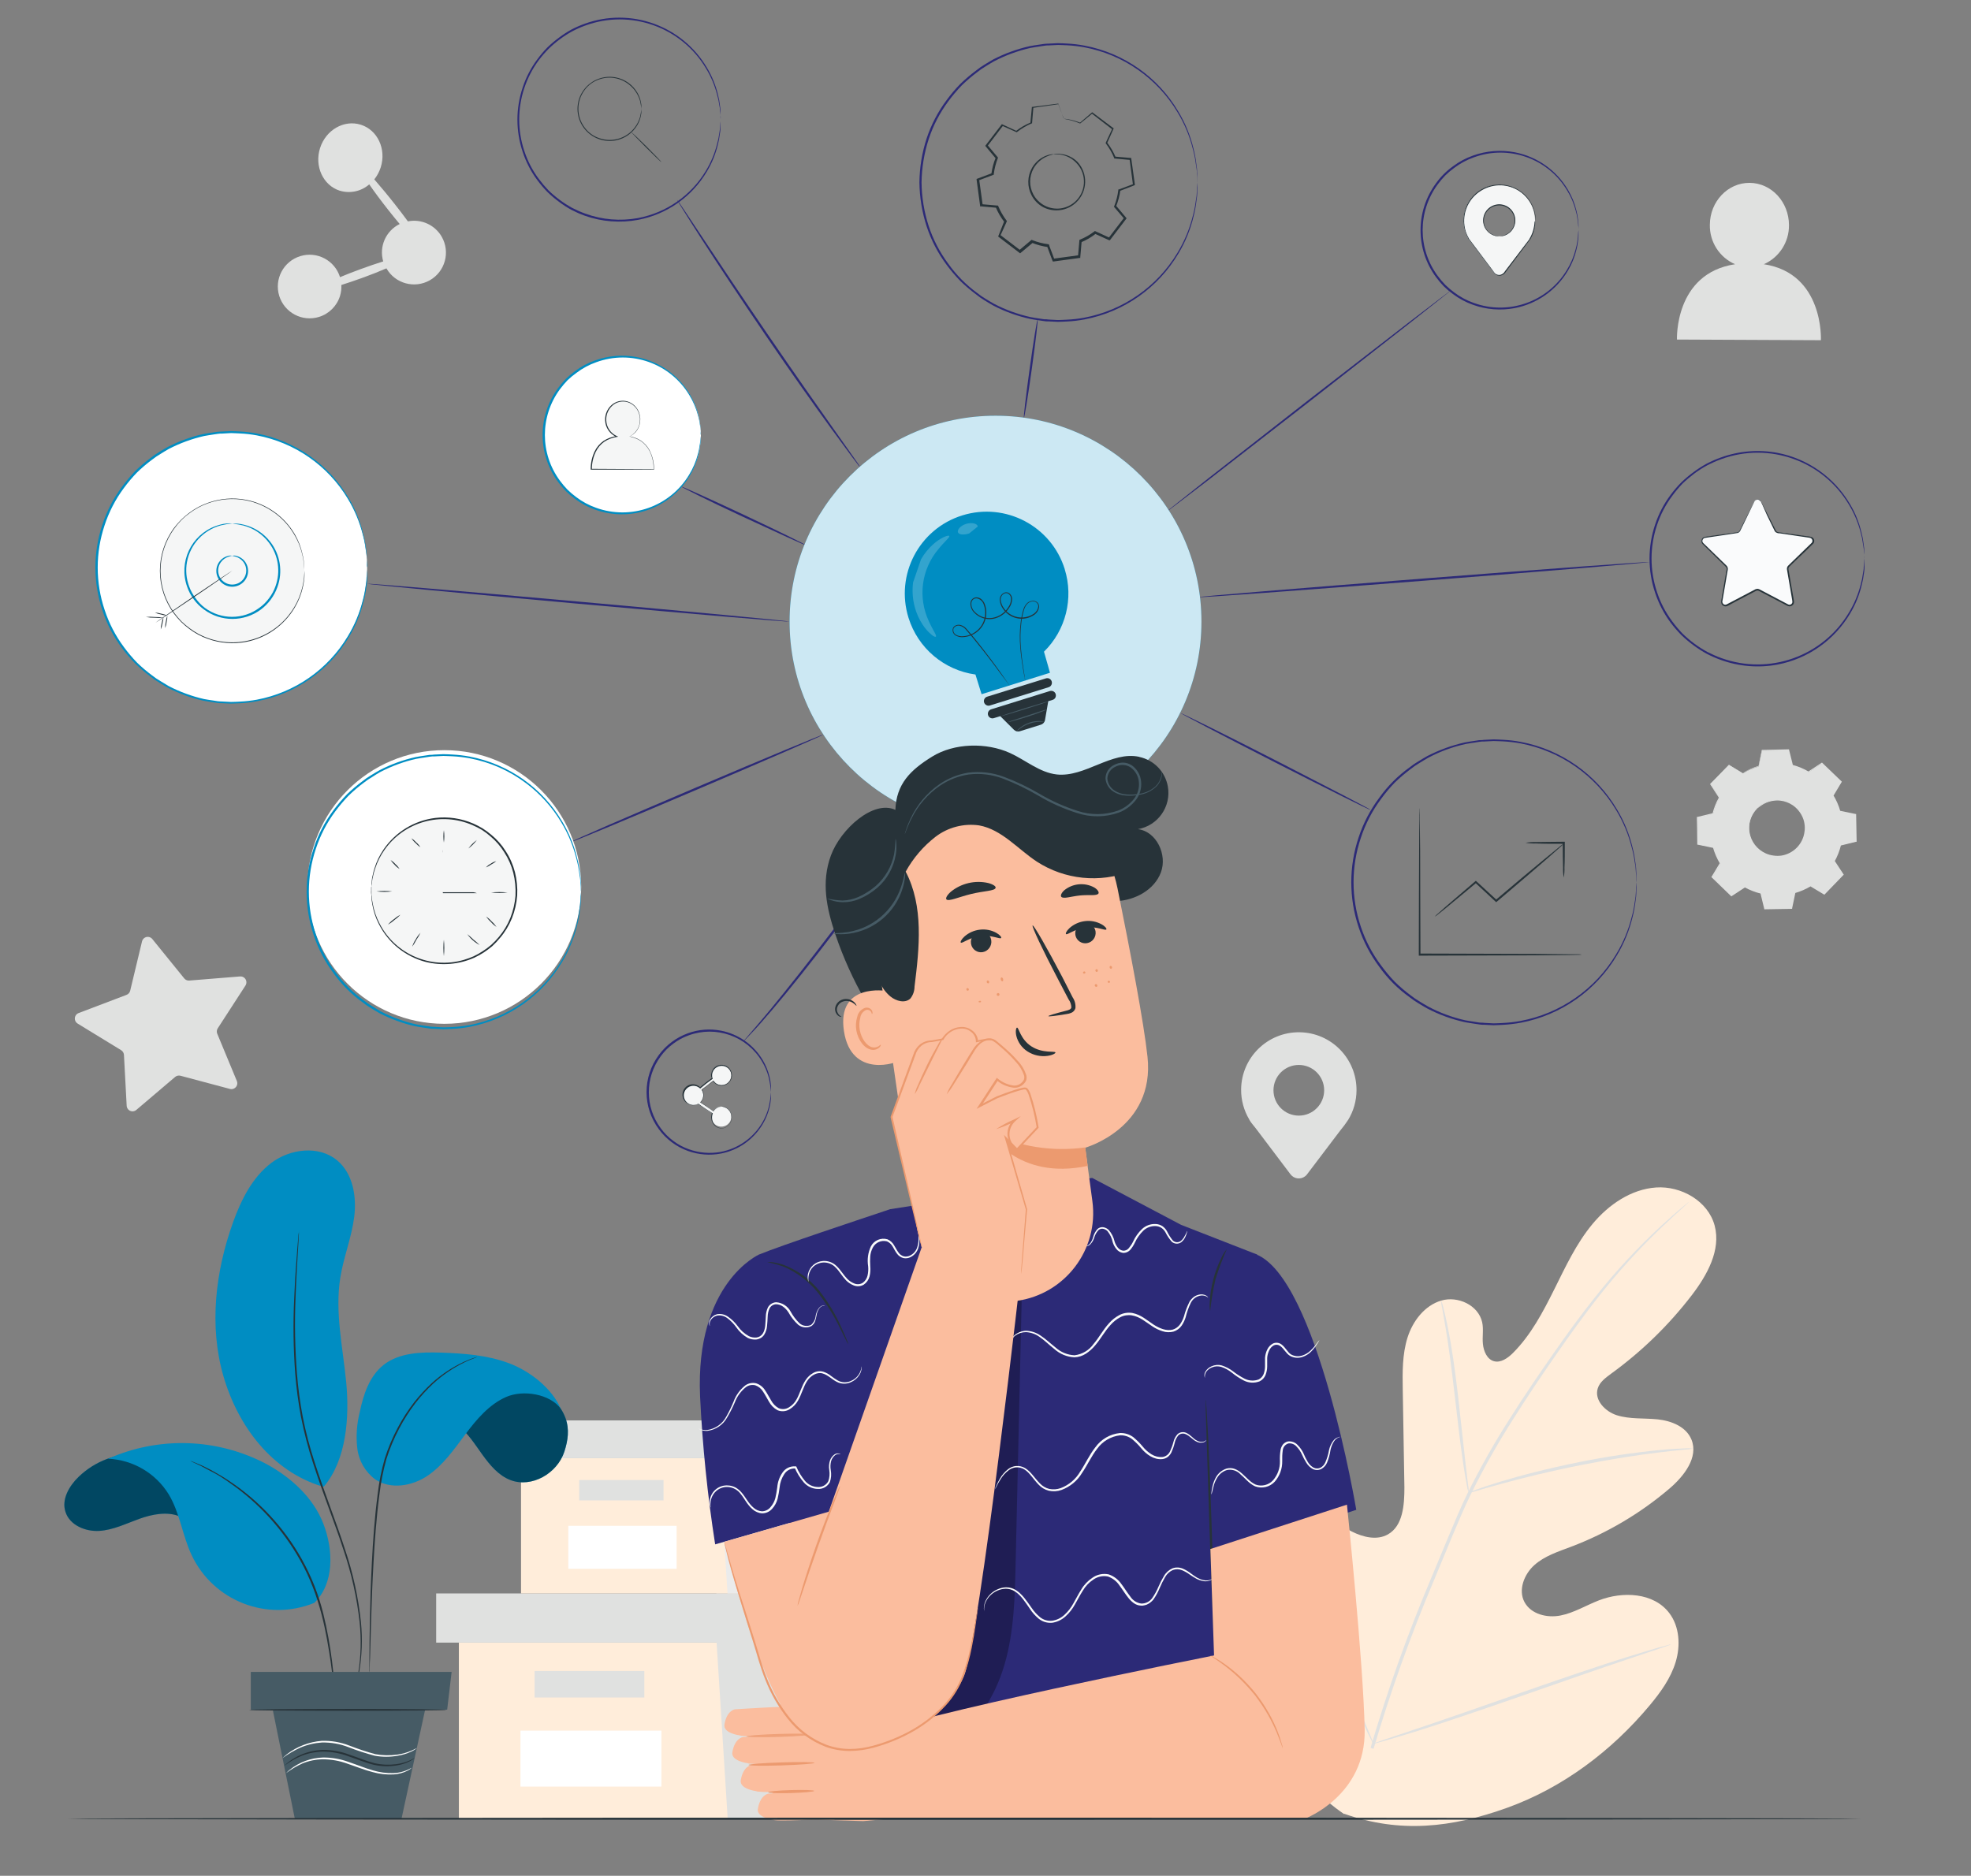 <?xml version="1.0" encoding="UTF-8"?>
<svg id="Layer_1" data-name="Layer 1" xmlns="http://www.w3.org/2000/svg" viewBox="0 0 478.28 455.27">
  <rect x="0" y="0" width="478.28" height="455.27" fill="#808080" stroke="none"/>
  <defs>
    <style>
      .cls-1 {
        fill: #010101;
      }

      .cls-1, .cls-2, .cls-3, .cls-4, .cls-5, .cls-6, .cls-7, .cls-8, .cls-9, .cls-10, .cls-11, .cls-12, .cls-13, .cls-14 {
        stroke-width: 0px;
      }

      .cls-2 {
        fill: none;
      }

      .cls-3 {
        fill: #2c2a77;
      }

      .cls-4 {
        fill: #fafbfc;
      }

      .cls-5 {
        fill: #465b65;
      }

      .cls-6 {
        fill: #ec9a6f;
      }

      .cls-7 {
        fill: #f5f6f6;
      }

      .cls-8 {
        fill: #273339;
      }

      .cls-9 {
        fill: #e0e1e0;
      }

      .cls-10 {
        fill: #fbbd9e;
      }

      .cls-15 {
        opacity: .2;
      }

      .cls-16 {
        opacity: .3;
      }

      .cls-17 {
        opacity: .5;
      }

      .cls-18 {
        opacity: .78;
      }

      .cls-19 {
        opacity: .8;
      }

      .cls-11 {
        fill: #008dc2;
      }

      .cls-12 {
        fill: #ebebeb;
      }

      .cls-13 {
        fill: #fff;
      }

      .cls-14 {
        fill: #ffedda;
      }
    </style>
  </defs>
  <g id="freepik--background-complete--inject-132">
    <polygon class="cls-14" points="111.35 398.68 111.35 441.4 173.82 441.4 242.72 441.4 242.72 398.68 111.35 398.68"/>
    <polygon class="cls-9" points="105.84 386.74 105.84 398.68 247.31 398.68 247.31 386.74 173.82 386.74 105.84 386.74"/>
    <polygon class="cls-9" points="176.58 441.4 242.72 441.4 242.72 398.68 247.31 398.68 247.31 386.74 173.82 386.74 173.82 397.58 176.58 441.4"/>
    <rect class="cls-9" x="129.72" y="405.57" width="26.64" height="6.43"/>
    <rect class="cls-13" x="126.29" y="420.04" width="34.21" height="13.58"/>
    <polygon class="cls-14" points="126.43 353.92 126.43 386.74 174.42 386.74 227.35 386.74 227.35 353.92 126.43 353.92"/>
    <polygon class="cls-9" points="122.2 344.75 122.2 353.92 230.87 353.92 230.87 344.75 174.42 344.75 122.2 344.75"/>
    <polygon class="cls-12" points="176.54 386.74 227.35 386.74 227.35 353.92 230.87 353.92 230.87 344.75 174.42 344.75 174.42 353.08 176.54 386.74"/>
    <rect class="cls-9" x="140.55" y="359.22" width="20.46" height="4.94"/>
    <rect class="cls-13" x="137.91" y="370.33" width="26.28" height="10.43"/>
    <path class="cls-14" d="M326.15,440.29c-22.09-15.1-27.36-43.48-26.76-69.06.1-4.26-.42-8.76,1.57-12.52,1.99-3.76,6.71-6.38,10.54-4.62,3.19,1.46,4.61,5.13,6.41,8.16,2.41,4.04,5.92,7.32,10.11,9.46,2.73,1.38,6.1,2.21,8.77.7,3.66-2.07,4-7.16,4-11.4-.13-7.91-.26-15.82-.4-23.73-.07-4.24-.12-8.58,1.15-12.62s4.16-7.81,8.19-9c4.03-1.19,9,1.11,9.93,5.25.38,1.73,0,3.53.18,5.29s1,3.7,2.66,4.17,3.38-.74,4.64-2c4.33-4.33,7.25-9.88,10-15.4,2.75-5.52,5.36-11.16,9.28-15.88,3.92-4.72,9.39-8.47,15.46-8.88,6.07-.41,12.59,3.28,14.19,9.23,1.6,5.95-1.83,12.07-5.57,16.95-5.56,7.24-12.14,13.64-19.53,19-1.33,1-2.77,2-3.26,3.58-.9,2.84,1.81,5.62,4.62,6.52,3.17,1,6.6.66,9.91,1s6.92,1.77,8.2,4.89c1.78,4.32-1.8,8.9-5.34,11.92-7.09,6.04-15.16,10.81-23.87,14.11-3.11,1.18-6.38,2.21-8.88,4.43s-4,6.05-2.42,9c1.58,2.95,5.47,3.9,8.73,3.26s6.17-2.45,9.28-3.66c5.8-2.26,13.34-1.94,17.13,3.07,2.49,3.28,2.75,7.89,1.55,11.86-1.2,3.97-3.68,7.39-6.32,10.55-9.24,11.07-21.11,20-34.59,24.85-13.48,4.85-26,6.23-39.5,1.46"/>
    <path class="cls-9" d="M332.58,424.22c4.1-13.97,9-27.69,14.67-41.1,1.48-3.57,2.95-7.09,4.4-10.57,1.45-3.47,2.89-6.91,4.5-10.19,3.12-6.28,6.58-12.39,10.37-18.29,3.58-5.66,7.18-10.9,10.58-15.78,3.4-4.88,6.68-9.35,9.84-13.31,4.95-6.26,10.38-12.13,16.25-17.54,2.08-1.91,3.73-3.34,4.87-4.3l1.3-1.08c.14-.13.3-.24.46-.34-.12.15-.26.29-.41.41l-1.25,1.16c-1.1,1-2.72,2.46-4.76,4.41-5.77,5.48-11.11,11.38-16,17.66-3.12,4-6.35,8.46-9.74,13.34-3.39,4.88-6.95,10.13-10.51,15.79-3.76,5.89-7.19,11.98-10.28,18.25-1.6,3.26-3,6.67-4.48,10.14l-4.39,10.58c-5.66,13.38-10.57,27.07-14.7,41"/>
    <path class="cls-9" d="M356.38,362.29c-.21-.58-.36-1.19-.44-1.8-.23-1.18-.52-2.88-.84-5-.64-4.22-1.33-10.08-2.07-16.54s-1.51-12.29-2.21-16.49c-.35-2.1-.65-3.8-.87-5-.16-.6-.24-1.22-.25-1.84.24.57.43,1.17.55,1.78.31,1.15.69,2.84,1.11,4.93.85,4.19,1.71,10,2.45,16.5l1.84,16.55c.24,2,.44,3.67.59,5,.12.63.16,1.27.14,1.91Z"/>
    <path class="cls-9" d="M410.84,351.57c-.72.16-1.45.25-2.18.28-1.4.14-3.42.33-5.92.65-5,.59-11.85,1.64-19.38,3.14-7.53,1.5-14.28,3.18-19.12,4.52-2.43.65-4.39,1.23-5.74,1.63-.69.25-1.4.43-2.12.54.64-.34,1.31-.62,2-.84,1.32-.48,3.26-1.14,5.67-1.87,4.83-1.48,11.58-3.23,19.13-4.75,6.46-1.31,12.97-2.29,19.53-2.93,2.51-.25,4.54-.35,5.95-.4.73-.06,1.46-.05,2.18.03Z"/>
    <path class="cls-9" d="M333.24,423.21c-.16-.2-.29-.42-.38-.66-.26-.53-.57-1.18-1-2-.82-1.71-1.94-4.22-3.28-7.33-2.7-6.22-6.16-14.94-9.84-24.6s-7.03-18.33-9.58-24.64l-3.06-7.42-.82-2c-.11-.23-.19-.48-.24-.73.16.2.29.42.38.66l1,2c.82,1.71,1.94,4.22,3.29,7.33,2.7,6.22,6.15,14.94,9.84,24.61,3.69,9.67,7.05,18.4,9.61,24.67l3.06,7.42.82,2c.09.22.16.45.2.69Z"/>
    <path class="cls-9" d="M405.5,399.09c-.22.13-.46.24-.71.3l-2.1.73-7.74,2.6c-6.53,2.19-15.52,5.33-25.45,8.8-9.93,3.47-19,6.54-25.54,8.6-3.29,1-6,1.83-7.82,2.35l-2.14.59c-.24.09-.5.14-.76.15.23-.13.47-.23.72-.3l2.09-.73,7.74-2.6c6.54-2.19,15.53-5.32,25.46-8.8s18.95-6.53,25.53-8.59c3.29-1,6-1.84,7.82-2.36l2.11-.54c.25-.1.52-.17.79-.2Z"/>
    <path class="cls-9" d="M428.01,64.13c3.74-1.65,6.14-5.38,6.1-9.47,0-5.65-4.26-10.25-9.56-10.28-5.3-.03-9.62,4.54-9.64,10.19-.08,4.13,2.33,7.91,6.12,9.56-14.77,2.23-14.1,18.28-14.1,18.28l34.93.16s.79-16.23-13.85-18.44Z"/>
    <path class="cls-9" d="M422.9,187.71c1.2-.72,2.5-1.28,3.85-1.67l.8-3.82,6.45-.12.93,3.79c1.37.34,2.68.85,3.91,1.54l3.26-2.14,4.64,4.49-2,3.33c.73,1.21,1.3,2.5,1.68,3.86l3.82.79.11,6.45-3.79.93c-.33,1.37-.85,2.69-1.54,3.92l2.14,3.26-4.45,4.64-3.34-2c-1.2.72-2.5,1.28-3.85,1.67l-.8,3.82-6.45.11-.93-3.78c-1.36-.34-2.68-.86-3.91-1.54l-3.26,2.13-4.64-4.48,2-3.33c-.73-1.21-1.3-2.5-1.68-3.86l-3.82-.79-.11-6.45,3.79-.93c.33-1.37.85-2.69,1.54-3.92l-2.17-3.32,4.48-4.64,3.34,2v.06ZM426.33,196.31c-2.65,2.75-2.57,7.13.19,9.78,2.75,2.65,7.13,2.57,9.78-.19,2.65-2.75,2.57-7.13-.18-9.78-2.74-2.66-7.13-2.59-9.79.15,0,0,0,0,0,0v.02Z"/>
    <path class="cls-9" d="M426.33,196.29c.37-.44.8-.83,1.29-1.14,2.31-1.49,5.28-1.49,7.59,0,1.66,1.07,2.79,2.79,3.11,4.74.11.71.11,1.42,0,2.13-.4,3.08-2.77,5.54-5.84,6.05-.71.11-1.43.11-2.14,0-.69-.08-1.37-.27-2-.57-3.54-1.57-5.13-5.7-3.57-9.23.12-.26.25-.52.4-.77.29-.49.65-.94,1.08-1.32,0,0-.41.45-.95,1.4-.74,1.35-1.01,2.91-.76,4.43.37,2.27,1.85,4.19,3.95,5.12.59.27,1.22.44,1.86.52.66.1,1.34.1,2,0,2.89-.5,5.13-2.81,5.52-5.72.11-.66.11-1.34,0-2-.09-.64-.29-1.27-.58-1.85-.53-1.08-1.33-2.01-2.33-2.68-.88-.58-1.88-.95-2.92-1.08-1.51-.16-3.03.18-4.33.97-.48.31-.94.64-1.38,1Z"/>
    <path class="cls-9" d="M422.9,187.71c-.08-.03-.15-.06-.22-.11l-.64-.37-2.51-1.48h.08l-4.46,4.66v-.12c.66,1,1.38,2.08,2.15,3.25v.12c-.68,1.22-1.19,2.53-1.52,3.89v.07h-.08l-3.79.94.11-.14c0,2,.08,4.19.13,6.45l-.12-.15,3.81.79h.1v.1c.38,1.34.94,2.62,1.66,3.81l.06.09-.06.09-2,3.33v-.22c1.46,1.41,3,2.93,4.65,4.48h-.23l3.26-2.14.09-.06h.1c1.22.68,2.52,1.19,3.87,1.52h.11v.11l.93,3.79-.19-.15,6.45-.12-.19.16.79-3.82v-.12h.11c1.34-.38,2.62-.93,3.81-1.65h0l.11-.07.1.07,3.33,2h-.24c1.51-1.57,3-3.11,4.48-4.64v.24l-2.13-3.26-.07-.1.06-.1c.68-1.21,1.19-2.51,1.53-3.86v-.12h.12l3.78-.92-.14.19c0-2.21-.07-4.36-.11-6.45l.15.17-3.82-.8h-.1v-.1c-.38-1.34-.93-2.63-1.65-3.82l-.06-.09.06-.09,2-3.33v.2c-1.63-1.57-3.17-3.06-4.63-4.49h.18l-3.26,2.13-.07.05h-.08c-1.22-.68-2.52-1.2-3.87-1.54h-.08v-.08c-.33-1.37-.63-2.62-.92-3.79l.12.09-6.45.09.08-.07c-.32,1.52-.59,2.77-.81,3.81h0c-1.02.28-2.01.66-2.95,1.13l-.69.36c-.07.05-.15.09-.23.12l.21-.14c.15-.1.37-.23.68-.4.94-.5,1.93-.9,2.95-1.2h0l.77-3.82v-.07h.08l6.45-.14h.09v.09l.94,3.78-.09-.09c1.38.36,2.7.91,3.93,1.64h-.15l3.26-2.14.1-.07.09.09,4.65,4.47.09.09-.07.11-2,3.34v-.18c.74,1.22,1.31,2.53,1.7,3.9l-.14-.13,3.82.79h.15v.15c.04,2.1.08,4.25.12,6.45v.15h-.15l-3.78.93.14-.14c-.34,1.4-.87,2.74-1.56,4v-.2c.71,1.07,1.42,2.16,2.14,3.26l.09.13-.11.11-4.48,4.64-.11.12-.14-.08-3.33-2h.2c-1.22.73-2.53,1.3-3.9,1.69l.14-.15c-.27,1.31-.54,2.61-.8,3.82v.15h-.17l-6.46.11h-.15v-.15l-.92-3.79.14.14c-1.4-.34-2.74-.86-4-1.56h.19l-3.26,2.14-.12.08-.11-.1-4.64-4.49-.1-.1.08-.12,2-3.33v.18c-.73-1.22-1.3-2.53-1.69-3.9l.13.11-3.82-.8h-.12v-.12c0-2.26-.07-4.42-.1-6.45v-.15h.11l3.79-.92-.1.1c.34-1.38.87-2.71,1.57-3.94v.12l-2.12-3.27-.05-.07.06-.06,4.51-4.61h0l2.46,1.52.63.41.28.14Z"/>
    <path class="cls-9" d="M82.48,46.29c2.48.74,5.17.16,7.12-1.54,1.23,1.78,2.8,3.9,4.57,6.15.98,1.24,1.92,2.4,2.82,3.47-3.37,1.65-5.05,5.48-4,9.08-1.67.52-3.56,1.16-5.57,1.9-1.79.65-3.44,1.31-4.91,1.92-1.26-4.07-5.58-6.36-9.65-5.1-4.07,1.26-6.36,5.58-5.1,9.65s5.58,6.36,9.65,5.1c2.44-.75,4.35-2.66,5.1-5.1.26-.86.37-1.75.32-2.65,1.62-.51,3.42-1.12,5.35-1.82,1.93-.7,4-1.52,5.59-2.22,2.11,3.71,6.83,5,10.54,2.89,3.71-2.11,5-6.83,2.89-10.54-1.65-2.89-4.96-4.4-8.22-3.75-.94-1.29-2-2.68-3.15-4.14-1.83-2.33-3.57-4.4-5-6.05.69-.87,1.22-1.87,1.56-2.93,1.4-4.43-.77-9.06-4.84-10.34-4.07-1.28-8.49,1.27-9.89,5.69-1.4,4.42.75,9.05,4.82,10.34Z"/>
    <path class="cls-9" d="M36.91,227.85l7.8,9.62c.29.36.75.56,1.21.52l12.34-1c.79-.06,1.47.53,1.53,1.32.02.31-.06.62-.22.88l-6.73,10.39c-.26.39-.3.89-.12,1.32l4.74,11.43c.32.72,0,1.57-.73,1.89-.3.13-.63.16-.94.07l-12-3.2c-.46-.12-.94,0-1.3.3l-9.41,8c-.6.51-1.49.44-2-.16-.2-.24-.32-.53-.34-.84l-.66-12.36c-.03-.47-.28-.89-.68-1.14l-10.56-6.46c-.67-.41-.88-1.29-.47-1.97.16-.26.41-.47.7-.58l11.64-4.42c.44-.17.77-.54.88-1l2.88-12c.2-.76.98-1.23,1.74-1.03.27.07.51.21.7.42Z"/>
    <path class="cls-9" d="M329.17,264.69c.08-7.73-6.12-14.07-13.85-14.15-7.73-.08-14.07,6.12-14.15,13.85-.03,2.59.66,5.14,2,7.36h0v.05c.53.9,1.2,1.55,1.88,2.49l8.11,10.74c.84,1.1,2.41,1.32,3.52.48.18-.14.35-.3.48-.48l8-10.56c.72-.86,1.39-1.76,2-2.69h0c1.3-2.14,1.99-4.59,2.01-7.09ZM315.17,270.77c-3.4,0-6.15-2.75-6.15-6.15s2.75-6.15,6.15-6.15,6.15,2.75,6.15,6.15h0c0,3.39-2.74,6.14-6.12,6.15h-.03Z"/>
  </g>
  <g id="freepik--mind-map--inject-132">
    <path class="cls-3" d="M223.31,197.45c-.1.21-.23.42-.37.61l-1.15,1.69c-1,1.46-2.47,3.55-4.31,6.13-3.68,5.15-8.83,12.21-14.68,19.89-5.85,7.68-11.31,14.52-15.43,19.34-2.06,2.4-3.74,4.34-5,5.62l-1.4,1.48c-.16.18-.33.34-.52.49.13-.2.28-.38.44-.56l1.33-1.55c1.17-1.32,2.8-3.29,4.83-5.71,4-4.87,9.44-11.74,15.29-19.42,5.85-7.68,11.05-14.71,14.8-19.8l4.45-6c.51-.67.91-1.21,1.22-1.63.15-.21.31-.41.5-.58Z"/>
    <path class="cls-3" d="M251.79,77.51c.14,0-.49,5.38-1.41,12-.92,6.62-1.78,11.91-1.92,11.89s.49-5.38,1.41-12c.92-6.62,1.78-11.91,1.92-11.89Z"/>
    <path class="cls-3" d="M351.94,70.56c-.21.21-.43.4-.67.58-.48.4-1.14.93-2,1.6l-7.3,5.78-24.2,18.93-24.26,18.84-7.4,5.65-2,1.51c-.23.19-.47.36-.73.5.21-.21.43-.4.67-.58l2-1.59,7.3-5.79,24.21-18.93,24.3-18.81,7.39-5.65,2-1.51c.22-.2.45-.37.69-.53Z"/>
    <path class="cls-3" d="M400.33,136.4c0,.14-24.49,2.18-54.73,4.54-30.24,2.36-54.76,4.17-54.77,4s24.49-2.17,54.73-4.54c30.24-2.37,54.76-4.11,54.77-4Z"/>
    <path class="cls-3" d="M332.63,196.6c-.06.13-10.46-5.05-23.21-11.56-12.75-6.51-23-11.89-23-12s10.45,5,23.21,11.55c12.76,6.55,23.08,11.88,23,12.01Z"/>
    <path class="cls-3" d="M208.71,113.4c-.19-.19-.36-.4-.51-.62l-1.39-1.82c-1.19-1.6-2.9-3.92-5-6.8-4.19-5.76-9.89-13.78-16-22.75-6.11-8.97-11.56-17.19-15.42-23.18-1.93-3-3.47-5.43-4.52-7.12-.51-.81-.91-1.47-1.21-1.95-.15-.22-.28-.45-.38-.7.17.2.33.42.47.64l1.29,1.9c1.13,1.71,2.71,4.1,4.66,7,3.93,5.94,9.4,14.12,15.54,23.09,6.14,8.97,11.79,17,15.9,22.83l4.87,6.89,1.31,1.88c.16.22.29.46.39.71Z"/>
    <path class="cls-3" d="M195.48,132.29c-.06.13-6.87-3-15.21-6.87-8.34-3.87-15-7.22-15-7.35s6.87,2.95,15.21,6.87c8.34,3.92,15.06,7.24,15,7.35Z"/>
    <path class="cls-3" d="M191.6,150.87c0,.14-23-1.8-51.27-4.34s-51.25-4.71-51.24-4.85,23,1.79,51.28,4.33c28.28,2.54,51.24,4.71,51.23,4.86Z"/>
    <path class="cls-3" d="M199.8,178.29c.06.13-13.57,6.06-30.44,13.25-16.87,7.19-30.59,12.92-30.65,12.75s13.57-6.07,30.45-13.26c16.88-7.19,30.55-12.86,30.64-12.74Z"/>
    <circle class="cls-11" cx="241.57" cy="150.87" r="49.97"/>
    <g class="cls-19">
      <circle class="cls-13" cx="241.57" cy="150.87" r="49.97"/>
    </g>
    <path class="cls-11" d="M258.37,138.14c-3.26-10.47-14.39-16.31-24.86-13.05-10.47,3.26-16.31,14.39-13.05,24.86,2.29,7.35,8.62,12.71,16.24,13.76l1.49,4.78,16.59-5.2s-.74-2.71-1.45-5.12c5.3-5.21,7.24-12.94,5.03-20.03Z"/>
    <path class="cls-8" d="M248.76,165.11l-.06-.24c0-.17-.07-.41-.13-.71-.12-.63-.29-1.54-.47-2.73s-.4-2.65-.53-4.36c-.17-1.93-.14-3.88.08-5.81.12-1.12.35-2.24.67-3.32.17-.59.49-1.13.93-1.56.49-.45,1.17-.64,1.82-.51.34.08.64.28.84.57.19.29.27.65.22,1-.13.69-.51,1.3-1.07,1.72-1.16.83-2.59,1.17-4,.95-1.49-.24-2.81-1.08-3.66-2.33-.46-.63-.74-1.37-.79-2.15-.06-.85.49-1.63,1.31-1.85.43-.09.87.05,1.17.37.3.3.48.7.52,1.12,0,.82-.26,1.63-.75,2.29-.89,1.41-2.35,2.38-4,2.66-1.68.25-3.37-.35-4.52-1.59-.58-.6-.89-1.42-.84-2.25.03-.8.7-1.42,1.5-1.39.09,0,.18.02.27.03.41.08.78.29,1.06.59.27.29.49.63.63,1,.27.72.4,1.48.38,2.25-.03,1.5-.63,2.93-1.68,4-1,1.01-2.33,1.64-3.75,1.76-.69.1-1.39-.03-2-.37-.62-.36-.9-1.11-.67-1.79.14-.32.4-.56.72-.68.32-.13.66-.17,1-.11.61.13,1.16.46,1.56.94.8.88,1.49,1.76,2.18,2.59,2.7,3.35,4.76,6.16,6.16,8.12.69,1,1.23,1.74,1.58,2.27l.41.59.13.21c-.06-.06-.11-.12-.15-.19l-.43-.59-1.69-2.24c-1.42-1.94-3.5-4.73-6.22-8.06-.68-.83-1.39-1.71-2.17-2.57-.38-.44-.89-.75-1.46-.88-.58-.12-1.18.15-1.47.67-.18.59.07,1.23.6,1.54.57.31,1.22.43,1.86.34,1.37-.12,2.65-.73,3.61-1.71,1.01-1.03,1.58-2.41,1.61-3.85.02-.74-.1-1.47-.37-2.16-.23-.71-.8-1.25-1.52-1.44-.35-.08-.71,0-1,.21-.28.23-.45.57-.47.93-.04.77.24,1.52.78,2.07,1.1,1.18,2.71,1.74,4.3,1.51,1.59-.27,2.99-1.19,3.85-2.55.46-.62.71-1.37.71-2.14-.02-.38-.18-.73-.45-1-.24-.27-.6-.38-.95-.31-.35.08-.66.3-.85.6-.19.3-.29.65-.28,1,.07.72.33,1.41.75,2,1.62,2.39,4.87,3.02,7.26,1.41.03-.02.07-.05.1-.07.52-.38.88-.94,1-1.57.1-.61-.29-1.2-.9-1.34-.58-.12-1.19.05-1.63.45-.42.41-.72.92-.89,1.48-.33,1.07-.55,2.17-.68,3.29-.23,1.91-.27,3.85-.12,5.77.13,1.71.32,3.16.49,4.35s.33,2.1.43,2.74c0,.3.08.54.11.71l.02.32Z"/>
    <path class="cls-8" d="M254.47,166.79l-14.26,4.44c-.59.18-1.22-.15-1.41-.74h0c-.18-.59.15-1.22.74-1.4l14.26-4.44c.58-.19,1.21.13,1.4.72,0,0,0,0,0,.01h0c.19.59-.14,1.22-.72,1.41,0,0,0,0,0,0Z"/>
    <path class="cls-8" d="M254.76,167.72l-14.26,4.44c-.59.19-.92.82-.74,1.41.18.59.8.91,1.39.73,0,0,0,0,.01,0l1.57-.48,3.31,3.3c.38.38.93.52,1.44.36l5.1-1.59c.52-.16.91-.59,1-1.13l.79-4.57,1.07-.33c.59-.18.91-.8.73-1.39,0,0,0,0,0-.01-.18-.59-.81-.92-1.4-.74,0,0,0,0-.01,0Z"/>
    <g class="cls-15">
      <path class="cls-13" d="M223.49,135.76c.79-1.39,1.81-2.64,3-3.7.79-.71,1.68-1.31,2.65-1.76.7-.3,1.13-.35,1.21-.21.19.31-1.09,1.27-2.62,3.17-4.14,4.88-5.05,11.72-2.34,17.51,1,2.23,2,3.49,1.7,3.75-.12.11-.51,0-1.11-.52-.82-.69-1.52-1.5-2.1-2.4-.88-1.34-1.53-2.81-1.93-4.36-.51-1.92-.63-3.92-.38-5.89"/>
    </g>
    <g class="cls-15">
      <path class="cls-13" d="M235.17,129.48c-1.2.37-2.36.37-2.69-.23-.15-.3,0-.7.32-1.1.45-.48,1.03-.82,1.66-1,.62-.2,1.29-.24,1.93-.1.51.13.84.4.88.74"/>
    </g>
    <path class="cls-5" d="M253.41,175.18h-1.07c-.86.02-1.71.17-2.52.44-.81.28-1.57.68-2.26,1.19-.27.24-.55.46-.85.66.2-.31.45-.57.75-.79.68-.56,1.45-1,2.28-1.29.84-.28,1.72-.42,2.6-.39.36,0,.73.06,1.07.18Z"/>
    <path class="cls-5" d="M254.41,170.23c0,.07-2.55.92-5.72,1.91-3.17.99-5.78,1.74-5.8,1.68s2.54-.92,5.72-1.91c3.18-.99,5.78-1.74,5.8-1.68Z"/>
    <path class="cls-5" d="M254.04,172.2c-.43.23-.89.43-1.36.58-.85.33-2,.75-3.36,1.18s-2.53.8-3.41,1c-.47.15-.95.26-1.44.33.45-.2.91-.37,1.39-.5l3.38-1.1,3.38-1.11c.46-.16.94-.29,1.42-.38Z"/>
    <path class="cls-3" d="M174.88,29.01c-.02-.13-.02-.26,0-.39,0-.29-.03-.68-.09-1.17l-.08-.86c0-.31-.1-.65-.16-1-.11-.86-.28-1.7-.52-2.53-.58-2.29-1.5-4.48-2.73-6.49-6-10.03-18.27-14.39-29.25-10.38-1.09.39-2.15.86-3.17,1.4-1.05.57-2.05,1.21-3,1.92-.97.71-1.89,1.5-2.75,2.34-.87.88-1.68,1.81-2.42,2.8-1.5,2.03-2.67,4.29-3.47,6.69-1.67,4.98-1.67,10.36,0,15.34.79,2.4,1.96,4.67,3.47,6.7.74.99,1.53,1.93,2.38,2.82.87.84,1.79,1.62,2.76,2.34.95.71,1.96,1.35,3,1.92,1.03.53,2.08,1,3.17,1.39,4.09,1.49,8.5,1.86,12.78,1.08,6.87-1.29,12.87-5.46,16.47-11.45,1.23-2.02,2.15-4.21,2.73-6.5.24-.83.41-1.67.52-2.52.06-.37.12-.71.16-1l.05-.85c0-.5.07-.88.09-1.17-.01-.13-.01-.27,0-.4v2.44c0,.31-.09.65-.14,1-.09.86-.25,1.71-.47,2.55-.55,2.32-1.45,4.55-2.68,6.6-3.61,6.11-9.67,10.38-16.64,11.72-4.35.83-8.83.48-13-1-1.11-.4-2.19-.88-3.24-1.42-1.04-.58-2.05-1.23-3-1.95-.99-.73-1.94-1.53-2.82-2.39-.88-.9-1.69-1.86-2.44-2.87-1.55-2.07-2.74-4.38-3.55-6.84-1.71-5.08-1.71-10.58,0-15.66.8-2.45,2-4.76,3.55-6.83.75-1.02,1.56-1.98,2.44-2.88.89-.86,1.83-1.65,2.82-2.38.95-.72,1.96-1.37,3-1.95,1.05-.55,2.13-1.02,3.24-1.42,11.17-4.04,23.63.45,29.66,10.68,1.22,2.05,2.13,4.27,2.68,6.59.22.84.38,1.7.47,2.56.05.37.11.72.14,1s0,.6,0,.87v1.17c.02.13.03.25.04.38Z"/>
    <path class="cls-8" d="M155.62,26.44c-.05-.63-.15-1.25-.29-1.86-.19-.71-.48-1.38-.86-2-.5-.83-1.16-1.56-1.94-2.15-2.04-1.58-4.75-2.01-7.18-1.14-.69.23-1.34.57-1.92,1-.3.22-.59.47-.86.73-.27.28-.51.57-.74.88-1.98,2.67-1.98,6.33,0,9,.23.31.47.6.74.88.27.26.56.51.86.73.58.43,1.23.77,1.92,1,3.42,1.24,7.24-.1,9.12-3.22.38-.62.67-1.29.86-2,.15-.61.24-1.24.29-1.87v.5c.02.2.02.39,0,.59-.04.27-.09.54-.15.8-.17.73-.45,1.43-.83,2.07-1.13,1.92-3.03,3.27-5.22,3.69-1.37.26-2.79.15-4.1-.32-.72-.25-1.39-.6-2-1.06-.31-.23-.61-.48-.89-.75-.27-.28-.53-.58-.77-.9-2.03-2.74-2.03-6.49,0-9.23.24-.32.5-.62.77-.9.28-.27.58-.52.89-.75.61-.46,1.28-.81,2-1.06,1.31-.47,2.72-.58,4.09-.32,2.19.42,4.1,1.76,5.23,3.69.38.64.66,1.34.83,2.07.06.26.11.53.15.8.02.2.02.39,0,.59v.51Z"/>
    <path class="cls-8" d="M153.19,32.05c.05,0,1.72,1.55,3.74,3.57,2.02,2.02,3.63,3.7,3.58,3.74s-1.72-1.55-3.74-3.57c-2.02-2.02-3.62-3.7-3.58-3.74Z"/>
    <circle class="cls-13" cx="56.25" cy="137.72" r="32.84"/>
    <path class="cls-11" d="M89.09,137.72v-.53c0-.35-.06-.89-.11-1.56,0-.35,0-.73-.07-1.15s-.13-.87-.21-1.37c-.14-1.15-.37-2.28-.68-3.39-.77-3.07-2-6-3.64-8.7-4.83-8.03-12.85-13.61-22.06-15.35-1.36-.25-2.74-.41-4.12-.47-.71,0-1.41-.1-2.13-.09l-2.16.12c-.36,0-.72,0-1.09.07l-1.08.16c-.73.13-1.47.21-2.2.36-2.99.68-5.88,1.74-8.6,3.15-.68.37-1.34.81-2,1.21-.7.41-1.37.86-2,1.36-1.3.96-2.54,2.01-3.7,3.14-1.15,1.19-2.21,2.45-3.19,3.78-2.03,2.73-3.6,5.77-4.66,9-2.24,6.67-2.24,13.9,0,20.57,1.06,3.23,2.63,6.27,4.66,9,.98,1.33,2.04,2.59,3.19,3.78,1.16,1.13,2.4,2.18,3.7,3.14.63.5,1.3.96,2,1.36.69.4,1.35.83,2,1.21,1.38.72,2.8,1.34,4.26,1.87,1.42.52,2.87.95,4.34,1.28.73.15,1.47.23,2.2.35l1.08.17c.37.05.73.05,1.09.07l2.16.11c.72,0,1.43-.05,2.13-.08,1.38-.06,2.76-.22,4.12-.47,9.21-1.73,17.24-7.32,22.06-15.36,1.65-2.7,2.87-5.63,3.64-8.7.31-1.11.54-2.24.68-3.38.08-.5.17-.95.21-1.38s0-.8.07-1.14c0-.67.08-1.19.11-1.56s0-.53,0-.53v3.25c0,.42-.12.88-.18,1.38-.13,1.15-.35,2.29-.65,3.41-.73,3.1-1.94,6.07-3.58,8.8-4.85,8.17-12.99,13.84-22.33,15.58-1.38.26-2.78.43-4.18.5-.71,0-1.43.09-2.15.08l-2.19-.1c-.37,0-.74,0-1.1-.07l-1.11-.17c-.73-.12-1.48-.2-2.22-.36-1.5-.33-2.98-.75-4.42-1.28-1.46-.53-2.89-1.16-4.27-1.89-.7-.38-1.37-.82-2.06-1.23-.7-.41-1.37-.87-2-1.37-1.32-.98-2.58-2.05-3.76-3.19-1.18-1.2-2.28-2.47-3.29-3.82-2.06-2.76-3.67-5.84-4.74-9.12-2.28-6.78-2.28-14.11,0-20.89,1.08-3.28,2.68-6.36,4.74-9.12.99-1.36,2.08-2.65,3.24-3.87,1.18-1.14,2.44-2.2,3.76-3.18.63-.51,1.3-.97,2-1.38.69-.41,1.36-.85,2.06-1.22,1.39-.73,2.84-1.36,4.32-1.89,1.44-.53,2.92-.96,4.42-1.29.74-.15,1.49-.23,2.22-.35l1.1-.17c.37-.05.74-.05,1.11-.07l2.19-.11c.72,0,1.44.06,2.15.09,1.4.07,2.8.24,4.18.5,9.3,1.78,17.4,7.47,22.23,15.62,1.63,2.73,2.84,5.7,3.58,8.8.3,1.12.52,2.27.65,3.42.06.5.15,1,.18,1.38s0,.81,0,1.15v1.57c0,.38.1.56.1.56Z"/>
    <circle class="cls-7" cx="56.35" cy="138.52" r="17.51"/>
    <path class="cls-8" d="M73.86,138.53s0-.39-.08-1.12c-.01-.45-.06-.9-.14-1.34-.08-.61-.21-1.22-.37-1.81-.41-1.64-1.06-3.21-1.94-4.65-2.57-4.29-6.86-7.27-11.77-8.2-3.06-.57-6.22-.3-9.15.76-1.58.56-3.06,1.36-4.4,2.37-1.43,1.02-2.67,2.27-3.68,3.7-4.51,6.12-4.51,14.46,0,20.58.53.7,1.1,1.37,1.71,2,.63.6,1.3,1.16,2,1.68,1.34,1.01,2.82,1.81,4.4,2.37,7.86,2.84,16.63-.28,20.93-7.45.88-1.44,1.53-3.01,1.93-4.65.16-.59.29-1.19.37-1.8.08-.45.13-.9.14-1.35.05-.73.08-1.11.08-1.11v1.12c0,.45-.04.9-.12,1.35-.07.61-.19,1.22-.35,1.81-.39,1.65-1.04,3.23-1.91,4.69-2.57,4.34-6.88,7.37-11.84,8.32-3.1.58-6.29.32-9.25-.75-1.6-.56-3.1-1.37-4.46-2.39-.7-.52-1.37-1.09-2-1.7-.62-.63-1.2-1.3-1.73-2-4.57-6.19-4.57-14.63,0-20.82.53-.71,1.11-1.37,1.73-2,.63-.61,1.29-1.18,2-1.7,1.36-1.02,2.86-1.82,4.46-2.39,2.96-1.07,6.15-1.33,9.24-.75,4.96.94,9.27,3.97,11.84,8.32.85,1.45,1.47,3.03,1.85,4.67.16.6.28,1.21.35,1.82.08.45.12.9.12,1.35.03.68.04,1.07.04,1.07Z"/>
    <path class="cls-2" d="M56.35,127.09c-6.32,0-11.44,5.12-11.44,11.44s5.12,11.44,11.44,11.44,11.44-5.12,11.44-11.44c0-6.32-5.12-11.43-11.44-11.44Z"/>
    <path class="cls-11" d="M56.35,127.09c.94-.07,1.89.02,2.81.26,2.55.6,4.82,2.07,6.42,4.15,2.44,3.12,3.09,7.28,1.73,11-.77,2.16-2.16,4.05-4,5.43-4.1,3.05-9.72,3.05-13.82,0-.95-.69-1.79-1.52-2.48-2.47-.67-.91-1.21-1.93-1.58-3-2.17-6,.93-12.62,6.93-14.79.4-.14.81-.27,1.22-.37.92-.24,1.87-.33,2.82-.26-.93.09-1.86.24-2.77.46-4.24,1.13-7.46,4.59-8.26,8.91-.36,1.97-.18,4,.51,5.88.36,1.02.88,1.97,1.53,2.83.63.92,1.41,1.73,2.3,2.41,3.92,2.91,9.29,2.91,13.21,0,.92-.65,1.72-1.45,2.38-2.36.65-.86,1.17-1.81,1.53-2.83,1.32-3.58.73-7.58-1.57-10.62-1.53-2.05-3.71-3.51-6.18-4.17-.9-.21-1.81-.37-2.73-.46Z"/>
    <path class="cls-2" d="M56.35,134.9c-2,0-3.63,1.63-3.63,3.63s1.63,3.63,3.63,3.63,3.63-1.63,3.63-3.63-1.63-3.63-3.63-3.63h0Z"/>
    <path class="cls-11" d="M56.35,134.9c.3-.09.61-.09.91,0,.84.18,1.59.64,2.12,1.31.81,1.03,1.04,2.4.6,3.63-.72,2.01-2.93,3.05-4.93,2.34-1.09-.39-1.95-1.25-2.34-2.34-.44-1.23-.21-2.61.61-3.63.53-.67,1.28-1.14,2.12-1.31.3-.09.61-.09.91,0,0,0-.33,0-.86.21-.76.23-1.42.69-1.88,1.33-1.12,1.51-.8,3.65.71,4.77,1.51,1.12,3.65.8,4.77-.71.89-1.21.89-2.85,0-4.06-.47-.63-1.13-1.1-1.88-1.33-.5-.16-.86-.17-.86-.21Z"/>
    <path class="cls-7" d="M37.71,151.15c6.05-4.22,12.61-8.4,18.66-12.62"/>
    <path class="cls-8" d="M56.35,138.53s-4.12,2.91-9.28,6.4c-5.16,3.49-9.36,6.27-9.36,6.22s4.11-2.91,9.27-6.4c5.16-3.49,9.33-6.27,9.37-6.22Z"/>
    <path class="cls-8" d="M39.71,149.93c-.72.07-1.44.07-2.16,0-.72.01-1.45-.05-2.16-.18.72-.07,1.44-.07,2.16,0,.72-.01,1.45.05,2.16.18Z"/>
    <path class="cls-8" d="M39.01,152.77c0-.5.07-1,.21-1.48.07-.5.21-.98.42-1.44,0,.5-.08,1-.22,1.48-.07.5-.21.98-.41,1.44Z"/>
    <path class="cls-8" d="M40.06,152.44c0-.52.06-1.04.18-1.55.06-.52.19-1.02.37-1.51.01.52-.04,1.04-.17,1.55-.06.52-.18,1.03-.38,1.51Z"/>
    <path class="cls-8" d="M37.58,148.68c.51.02,1.01.1,1.5.25.51.08,1,.23,1.46.45-.51,0-1.02-.09-1.5-.25-.51-.08-1-.23-1.46-.45Z"/>
    <circle class="cls-13" cx="151.03" cy="105.56" r="19.04" transform="translate(-28.71 64.98) rotate(-22.23)"/>
    <path class="cls-11" d="M170.06,105.58c-.01-.1-.01-.21,0-.31,0-.23-.05-.53-.08-.9-.01-.49-.07-.97-.17-1.45-.08-.68-.22-1.35-.41-2-.45-1.76-1.17-3.45-2.12-5-4.64-7.75-14.14-11.11-22.62-8-1.71.6-3.31,1.47-4.76,2.56-.77.55-1.5,1.16-2.19,1.81-.66.69-1.27,1.42-1.84,2.18-4.87,6.6-4.87,15.6,0,22.2.56.77,1.18,1.49,1.84,2.18.67.65,1.38,1.25,2.13,1.81,1.45,1.1,3.05,1.96,4.76,2.57,8.48,3.08,17.96-.27,22.62-8,.95-1.55,1.67-3.24,2.12-5,.19-.65.33-1.32.41-2,.1-.48.16-.97.17-1.46,0-.37.06-.67.08-.9,0-.1,0-.21,0-.31.01.1.01.21,0,.31v.91c0,.49-.04.98-.12,1.47-.07.68-.2,1.34-.37,2-.42,1.81-1.12,3.54-2.07,5.13-2.8,4.75-7.5,8.07-12.92,9.11-3.38.64-6.88.37-10.12-.8-1.75-.61-3.4-1.5-4.88-2.62-.78-.56-1.51-1.18-2.19-1.85-.68-.7-1.32-1.45-1.9-2.24-5.01-6.77-5.01-16.03,0-22.8.58-.79,1.22-1.54,1.9-2.24.69-.66,1.42-1.28,2.19-1.85,1.48-1.12,3.13-2,4.88-2.61,3.24-1.17,6.73-1.45,10.12-.81,5.42,1.04,10.13,4.36,12.92,9.12.95,1.59,1.65,3.32,2.07,5.12.17.66.3,1.32.37,2,.08.49.12.98.12,1.48v.9c.03.09.05.19.06.29Z"/>
    <path class="cls-7" d="M152.59,105.87c1.63-.72,2.67-2.34,2.65-4.12.16-2.3-1.58-4.3-3.88-4.46-2.3-.16-4.3,1.58-4.46,3.88-.01.19-.01.39,0,.58-.04,1.8,1.01,3.44,2.66,4.16-6.42,1-6.13,7.94-6.13,7.94l15.18.07s.35-7.09-6.02-8.05Z"/>
    <path class="cls-8" d="M152.59,105.87c.99.14,1.95.48,2.81,1,.98.64,1.78,1.53,2.3,2.58.68,1.39,1.02,2.92,1,4.46v.07h-15.36v-.09c-.02-1.49.31-2.96.94-4.3.49-1.04,1.25-1.93,2.2-2.59.93-.6,1.98-.99,3.07-1.16v.19c-1.6-.7-2.65-2.26-2.71-4-.08-1.57.64-3.08,1.91-4,1.17-.83,2.69-.99,4-.41,1.1.5,1.94,1.43,2.34,2.57.33.92.37,1.92.11,2.86-.18.7-.52,1.34-1,1.88-.31.33-.67.61-1.07.83-.14.07-.28.13-.43.19.54-.26,1.03-.62,1.44-1.07.48-.53.82-1.17,1-1.86.24-.92.2-1.89-.13-2.78-.39-1.1-1.21-1.99-2.28-2.47-1.25-.54-2.69-.39-3.8.4-1.22.91-1.9,2.36-1.82,3.88.07,1.66,1.08,3.14,2.6,3.8l.32.13-.35.07c-1.07.16-2.09.55-3,1.13-.92.63-1.65,1.5-2.13,2.51-.62,1.31-.94,2.75-.93,4.2l-.1-.1,15.18.09-.08.08c.02-1.52-.3-3.02-.94-4.4-.51-1.03-1.28-1.92-2.24-2.56-.35-.23-.73-.42-1.13-.57-.29-.13-.58-.23-.89-.3l-.83-.26Z"/>
    <circle class="cls-13" cx="107.82" cy="215.28" r="33.21"/>
    <path class="cls-11" d="M140.98,216.4s0-.18-.05-.53-.06-.9-.11-1.58c0-.35,0-.73-.07-1.16s-.13-.88-.21-1.38c-.15-1.15-.38-2.3-.69-3.42-.78-3.1-2.02-6.06-3.68-8.79-2.18-3.63-5.03-6.81-8.4-9.36-4.08-3.11-8.84-5.22-13.88-6.15-1.37-.25-2.76-.41-4.16-.48-.71,0-1.43-.09-2.15-.08l-2.18.11c-.37,0-.74,0-1.1.07l-1.1.17c-.73.12-1.48.21-2.22.36-1.49.33-2.96.77-4.39,1.29-1.47.54-2.9,1.17-4.29,1.89-.7.38-1.36.82-2,1.23-.7.4-1.37.86-2,1.36-1.31.97-2.56,2.04-3.73,3.18-1.16,1.2-2.24,2.48-3.23,3.82-2.05,2.75-3.63,5.81-4.7,9.06-2.26,6.74-2.26,14.04,0,20.78,1.07,3.26,2.67,6.32,4.71,9.07,1.93,2.7,4.3,5.07,7,7,.63.5,1.3.96,2,1.37.68.41,1.35.85,2,1.22,1.38.73,2.82,1.36,4.29,1.89,1.43.53,2.9.96,4.39,1.29.74.16,1.49.24,2.22.36l1.1.17c.36.05.73.05,1.1.07l2.18.12c.72,0,1.44-.06,2.15-.08,1.4-.07,2.79-.23,4.16-.48,9.28-1.77,17.36-7.41,22.23-15.5,1.66-2.73,2.9-5.69,3.68-8.79.31-1.12.54-2.27.69-3.42.08-.5.17-1,.21-1.39s.05-.81.07-1.16c0-.67.08-1.2.11-1.57s.05-.54.05-.54v.54c0,.36,0,.9-.05,1.58,0,.35,0,.74-.05,1.16s-.12.89-.19,1.4c-.13,1.16-.35,2.32-.65,3.45-.75,3.13-1.97,6.13-3.62,8.89-4.87,8.24-13.05,13.98-22.45,15.78-1.39.26-2.8.43-4.22.5-.72,0-1.44.1-2.17.09l-2.21-.11c-.37,0-.75,0-1.12-.07l-1.11-.17c-.75-.12-1.51-.2-2.25-.36-1.52-.33-3.01-.76-4.46-1.3-1.5-.53-2.95-1.17-4.36-1.9-.71-.39-1.39-.83-2.09-1.24-.7-.42-1.37-.88-2-1.39-2.73-1.96-5.12-4.36-7.07-7.09-2.08-2.79-3.7-5.9-4.79-9.21-2.29-6.85-2.29-14.25,0-21.1,1.09-3.31,2.71-6.42,4.79-9.21,1.01-1.36,2.1-2.65,3.28-3.87,1.19-1.15,2.46-2.23,3.8-3.21.63-.51,1.3-.98,2-1.39.7-.41,1.38-.86,2.09-1.24,2.79-1.45,5.75-2.53,8.82-3.21.74-.15,1.5-.24,2.24-.36l1.12-.17c.37,0,.74,0,1.11-.07l2.21-.1c.74,0,1.46.06,2.18.09,1.42.07,2.83.24,4.22.5,9.4,1.8,17.58,7.54,22.45,15.78,1.65,2.76,2.87,5.76,3.62,8.89.3,1.13.52,2.29.65,3.45.07.5.15,1,.19,1.39s0,.82.05,1.17c0,.67,0,1.2.05,1.58s-.01.51-.01.51Z"/>
    <circle class="cls-7" cx="107.74" cy="216.21" r="17.63"/>
    <path class="cls-8" d="M90.14,215.08c0,.1,0,.19,0,.29v1.45c0,.23,0,.47.06.74.05.62.13,1.23.26,1.84.31,1.66.86,3.27,1.65,4.77,3.83,7.45,12.41,11.14,20.45,8.8.79-.23,1.57-.52,2.33-.85.77-.36,1.51-.78,2.22-1.24.73-.47,1.42-.98,2.08-1.54.66-.59,1.27-1.23,1.84-1.91,1.18-1.38,2.12-2.95,2.8-4.63.69-1.73,1.11-3.56,1.26-5.42.09-1.87-.09-3.74-.54-5.55-.45-1.76-1.18-3.43-2.17-4.95-.92-1.49-2.08-2.82-3.43-3.94-.63-.55-1.3-1.05-2-1.51-.72-.43-1.47-.81-2.24-1.14-7.66-3.37-16.63-.85-21.42,6-.98,1.38-1.74,2.91-2.26,4.52-.21.58-.37,1.18-.49,1.78-.06.26-.13.5-.17.73s-.05.42-.08.61l-.11.83c0,.1-.03.19-.06.28,0-.1,0-.19,0-.29,0-.21,0-.48.08-.83l.06-.62c0-.23.1-.47.15-.73.11-.61.26-1.22.46-1.81.5-1.64,1.25-3.2,2.22-4.61,2.88-4.21,7.42-6.98,12.48-7.62,3.16-.38,6.37.09,9.29,1.36.77.34,1.53.73,2.25,1.17.73.46,1.43.98,2.09,1.54,1.39,1.13,2.58,2.48,3.52,4,1.02,1.56,1.77,3.27,2.23,5.07.46,1.85.65,3.76.55,5.67-.15,1.91-.58,3.78-1.29,5.56-.7,1.72-1.66,3.32-2.87,4.73-.58.71-1.21,1.38-1.88,2-.68.57-1.39,1.1-2.13,1.58-.73.47-1.49.88-2.28,1.25-3.7,1.63-7.84,1.98-11.77,1-4.92-1.29-9.05-4.63-11.34-9.17-.79-1.53-1.33-3.17-1.61-4.86-.12-.61-.19-1.23-.22-1.85,0-.27,0-.52-.05-.75s0-.43,0-.62v-.84c.02-.1.04-.2.08-.29Z"/>
    <path class="cls-8" d="M115.71,216.78h-8.22v-9.8c-.02-.24-.02-.48,0-.72.02.24.02.48,0,.72v9.69l-.12-.12h7.48c.3.04.59.11.86.23Z"/>
    <path class="cls-8" d="M107.71,201.5c.15.99.15,2.01,0,3-.16-.99-.16-2.01,0-3Z"/>
    <path class="cls-8" d="M115.71,203.88c-.58.79-1.27,1.48-2.06,2.06.58-.79,1.27-1.48,2.06-2.06Z"/>
    <path class="cls-8" d="M120.42,209.01c-.37.32-.78.59-1.22.81-.4.29-.83.53-1.28.71.33-.37.72-.67,1.16-.9.4-.29.86-.5,1.34-.62Z"/>
    <path class="cls-8" d="M123.17,216.62c-1.33.16-2.67.16-4,0,1.33-.14,2.67-.14,4,0Z"/>
    <path class="cls-8" d="M95.17,216.35c-1.27.16-2.55.16-3.82,0,1.27-.15,2.55-.15,3.82,0Z"/>
    <path class="cls-8" d="M97.15,222.02c-.43.48-.91.9-1.44,1.27-.49.44-1.02.82-1.59,1.13.43-.49.91-.93,1.44-1.31.49-.42,1.02-.79,1.59-1.09Z"/>
    <path class="cls-8" d="M102.03,226.41c-.29.59-.62,1.16-1,1.7-.29.58-.62,1.13-1,1.66.19-.63.48-1.23.85-1.78.3-.58.69-1.11,1.15-1.58Z"/>
    <path class="cls-8" d="M107.71,232.06c-.16-1.33-.16-2.67,0-4,.14,1.33.14,2.67,0,4Z"/>
    <path class="cls-8" d="M116.39,229.37c-1.19-.64-2.22-1.54-3-2.64.53.41,1.03.86,1.51,1.33.52.4,1.02.84,1.49,1.31Z"/>
    <path class="cls-8" d="M120.48,224.97c-.5-.33-.95-.73-1.34-1.18-.44-.4-.84-.84-1.18-1.33.5.33.95.72,1.34,1.17.45.39.84.85,1.18,1.34Z"/>
    <path class="cls-8" d="M96.96,210.92c-.44-.28-.84-.61-1.18-1-.38-.35-.72-.75-1-1.18.44.27.84.61,1.18,1,.39.34.73.74,1,1.18Z"/>
    <path class="cls-8" d="M102,205.61c-.43-.27-.82-.61-1.16-1-.39-.33-.73-.72-1-1.16.43.28.82.61,1.16,1,.39.33.73.73,1,1.16Z"/>
    <path class="cls-3" d="M187.1,265.11c-.11-1.22-.3-2.43-.57-3.63-.36-1.39-.92-2.71-1.67-3.93-3.65-6.07-11.09-8.7-17.74-6.26-1.34.47-2.59,1.15-3.72,2-1.19.87-2.24,1.92-3.1,3.12-3.81,5.17-3.81,12.21,0,17.38.86,1.2,1.91,2.26,3.1,3.13,1.13.85,2.39,1.53,3.72,2,2.48.9,5.15,1.13,7.74.66,4.17-.78,7.8-3.3,10-6.92.75-1.22,1.31-2.54,1.67-3.93.27-1.2.46-2.41.57-3.63,0,.08,0,.16,0,.24v.72c0,.39-.03.78-.09,1.16-.06.53-.15,1.05-.28,1.56-.34,1.41-.88,2.76-1.62,4-2.2,3.75-5.9,6.38-10.17,7.2-2.68.51-5.44.29-8-.63-2.83-1.02-5.29-2.86-7.07-5.29-3.97-5.34-3.97-12.66,0-18,1.78-2.42,4.24-4.26,7.07-5.28,2.56-.93,5.33-1.15,8-.63,4.26.83,7.97,3.44,10.17,7.19.74,1.25,1.28,2.59,1.62,4,.13.52.23,1.04.28,1.57.06.38.09.76.09,1.15v.72c0,.11,0,.22,0,.33Z"/>
    <path class="cls-7" d="M175.08,268.56c-.82,0-1.57.43-2,1.13-.54-.41-1.21-.9-2-1.4l-1.17-.78c.85-.82.99-2.13.32-3.1.45-.31,1-.68,1.49-1.1s.91-.71,1.29-1c.75,1.11,2.27,1.4,3.38.64,1.11-.75,1.4-2.27.64-3.38-.75-1.11-2.27-1.4-3.38-.64-.66.45-1.06,1.2-1.06,2.01,0,.28.05.56.15.83-.43.3-.92.66-1.43,1.06s-1,.83-1.46,1.19c-.99-.91-2.53-.84-3.43.15-.91.99-.84,2.53.15,3.43.45.41,1.04.64,1.66.64.4,0,.8-.11,1.15-.3l1.34.94c.77.52,1.49,1,2.08,1.34-.12.32-.19.66-.19,1,.12,1.34,1.3,2.34,2.64,2.22,1.34-.12,2.34-1.3,2.22-2.64-.11-1.26-1.17-2.23-2.43-2.23h.05Z"/>
    <path class="cls-8" d="M175.08,268.56c.31-.03.63.03.91.16.82.37,1.4,1.12,1.54,2,.1.64-.02,1.29-.33,1.86-.37.68-1.03,1.15-1.79,1.27-.89.12-1.77-.27-2.28-1-.58-.79-.72-1.83-.37-2.75v.1c-1.09-.69-2.26-1.42-3.44-2.28h.1c-.77.45-1.71.45-2.48,0-1.23-.66-1.7-2.19-1.04-3.42.66-1.23,2.19-1.7,3.42-1.04.23.12.44.28.62.47h-.14l1.43-1.16,1.47-1.1v.12c-.25-.65-.2-1.38.13-2,.32-.62.88-1.08,1.55-1.26.65-.19,1.35-.1,1.94.23.57.33.99.86,1.18,1.49.41,1.33-.34,2.74-1.67,3.15-1.07.33-2.22-.09-2.84-1.02h.13c-1,.8-1.91,1.5-2.79,2.14v-.11c.67,1.01.52,2.35-.35,3.19v-.1c1.32.84,2.32,1.63,3.13,2.2h-.06c.32-.51.83-.89,1.41-1.05.2-.06.4-.08.61-.06-.2.01-.4.04-.6.1-.56.18-1.04.56-1.35,1.06h0c-.82-.56-1.83-1.33-3.15-2.16h-.07l.06-.05c.81-.79.94-2.06.31-3v-.07h.06c.88-.64,1.81-1.34,2.77-2.15l.07-.06v.08c.72,1.08,2.18,1.37,3.26.66,1.08-.72,1.37-2.18.66-3.26-.72-1.08-2.18-1.37-3.26-.66-.33.22-.59.51-.78.86-.3.58-.35,1.26-.12,1.87v.08h-.07l-1.46,1.09-1.42,1.16-.08.06-.06-.06c-.95-.87-2.42-.81-3.29.14-.87.95-.81,2.42.14,3.29.73.68,1.82.81,2.69.33h.11c1.16.86,2.33,1.59,3.41,2.28h.06v.07c-.33.87-.2,1.84.33,2.6.49.68,1.31,1.04,2.14.94.72-.11,1.36-.55,1.71-1.19.31-.54.42-1.17.33-1.78-.11-.87-.66-1.63-1.46-2-.29-.14-.61-.23-.93-.25Z"/>
    <path class="cls-3" d="M397.13,214.08s0-.19-.06-.56-.06-.93-.1-1.64l-.08-1.2c0-.44-.14-.92-.22-1.44-.15-1.2-.39-2.39-.72-3.55-.8-3.22-2.09-6.3-3.82-9.14-5.07-8.43-13.49-14.29-23.15-16.12-1.43-.26-2.88-.43-4.33-.5-.74,0-1.48-.09-2.23-.08l-2.27.12c-.38,0-.76,0-1.14.07l-1.14.18c-.76.12-1.54.21-2.3.37-1.55.35-3.08.79-4.57,1.34-1.53.56-3.02,1.23-4.46,2-.72.4-1.42.85-2.13,1.28-.72.42-1.42.9-2.07,1.42-1.36,1.02-2.66,2.12-3.88,3.3-1.21,1.25-2.33,2.59-3.35,4-2.13,2.86-3.78,6.04-4.89,9.42-2.36,7-2.36,14.59,0,21.59,1.12,3.36,2.77,6.52,4.89,9.35,1.03,1.41,2.14,2.74,3.35,4,1.22,1.19,2.51,2.3,3.88,3.31.66.52,1.35,1,2.07,1.42.71.42,1.41.88,2.13,1.27,1.44.77,2.93,1.44,4.46,2,1.49.55,3.02,1,4.57,1.35.76.15,1.54.24,2.3.37l1.14.18c.38.05.77,0,1.15.07l2.26.12c.75,0,1.5-.06,2.23-.09,1.45-.07,2.9-.24,4.33-.5,9.67-1.81,18.1-7.68,23.15-16.12,1.73-2.83,3.02-5.91,3.82-9.13.33-1.17.57-2.36.72-3.56.08-.52.18-1,.22-1.43s.05-.85.08-1.21c0-.7.08-1.25.1-1.63s.06-.56.06-.56v.56c0,.37,0,.93-.06,1.64,0,.36,0,.76-.05,1.21s-.12.92-.19,1.45c-.14,1.21-.37,2.4-.68,3.58-.78,3.25-2.05,6.37-3.77,9.23-5.06,8.56-13.55,14.53-23.32,16.4-1.45.27-2.91.44-4.38.52-.75,0-1.5.1-2.26.09l-2.3-.11c-.38,0-.77,0-1.16-.08l-1.15-.17c-.78-.13-1.56-.22-2.34-.38-1.57-.35-3.12-.79-4.63-1.34-1.55-.56-3.07-1.23-4.53-2-.74-.39-1.44-.85-2.17-1.28-.73-.43-1.42-.92-2.09-1.44-2.84-2.03-5.32-4.52-7.35-7.37-2.17-2.9-3.86-6.13-5-9.57-2.4-7.11-2.4-14.8,0-21.91,1.14-3.44,2.83-6.67,5-9.57,2.03-2.84,4.51-5.33,7.35-7.36.66-.53,1.36-1.01,2.09-1.44.73-.43,1.43-.89,2.17-1.29,2.9-1.5,5.98-2.62,9.16-3.33.78-.16,1.56-.25,2.33-.37l1.16-.18c.39,0,.78,0,1.16-.07l2.3-.11c.76,0,1.51.06,2.26.09,1.47.07,2.93.24,4.38.52,9.77,1.86,18.26,7.83,23.32,16.39,1.72,2.87,3,5.98,3.77,9.24.31,1.18.54,2.37.68,3.58.07.52.15,1,.19,1.45s0,.85.05,1.21c0,.7,0,1.25.06,1.64s0,.5,0,.5Z"/>
    <path class="cls-8" d="M383.83,231.69c-.25.04-.51.06-.76.05l-2.18.05-8,.08-26.47.07h-2.14v-.25c0-9.89.06-18.76.08-25.21,0-3.17.05-5.74.07-7.58,0-.86,0-1.54.05-2.05-.01-.24,0-.48.05-.72.01.24.01.48,0,.72v2.05c0,1.84.05,4.41.08,7.58,0,6.45.05,15.32.08,25.21l-.25-.25h1.89l26.47.08,8,.08h2.18c.29.01.57.04.85.09Z"/>
    <path class="cls-8" d="M379.46,204.76c-.36.4-.75.78-1.17,1.12l-3.32,2.92c-2.82,2.44-6.74,5.79-11.08,9.47l-.66.56-.17.14-.16-.15c-1.74-1.61-3.39-3.16-4.93-4.58h.31l-7.24,6-2.09,1.68c-.24.21-.51.4-.79.56.21-.25.44-.48.69-.68l2-1.78,7.12-6.11.16-.13.15.14,4.95,4.55h-.33l.66-.56c4.34-3.68,8.29-7,11.17-9.36l3.42-2.8c.41-.37.85-.7,1.31-.99Z"/>
    <path class="cls-8" d="M379.46,213c-.14-.81-.2-1.63-.17-2.45-.05-1.52-.08-3.63-.08-6l.25.25h-.42c-2.45,0-4.67,0-6.27-.08-.87.03-1.73-.03-2.59-.17.86-.14,1.72-.2,2.59-.18,1.6,0,3.82-.07,6.27-.07h.67v.25c0,2.35,0,4.46-.08,6,.03.82-.03,1.64-.17,2.45Z"/>
    <path class="cls-3" d="M452.43,135.62c-.03-.14-.05-.28-.05-.42,0-.3-.03-.71-.09-1.23,0-.28,0-.58-.06-.91s-.11-.69-.17-1.08c-.11-.91-.29-1.8-.54-2.68-.61-2.42-1.59-4.74-2.89-6.87-6.34-10.61-19.32-15.23-30.93-11-1.15.41-2.27.91-3.36,1.47-1.09.59-2.15,1.26-3.15,2-1.02.77-2,1.59-2.92,2.48-.9.94-1.74,1.95-2.51,3-1.6,2.15-2.84,4.54-3.68,7.08-1.76,5.27-1.76,10.96,0,16.23.83,2.54,2.07,4.93,3.67,7.08.77,1.05,1.62,2.06,2.52,3,.92.89,1.89,1.72,2.92,2.48,1,.74,2.06,1.41,3.15,2,1.09.56,2.21,1.06,3.36,1.47,11.61,4.21,24.58-.4,30.93-11,1.3-2.13,2.28-4.45,2.89-6.87.25-.88.43-1.77.54-2.67.06-.39.14-.75.17-1.08s0-.64.06-.91c.04-.52.07-.93.09-1.23,0-.14.02-.28.05-.42.01.14.01.28,0,.42v2.15c0,.33-.09.7-.14,1.09-.1.91-.27,1.81-.51,2.7-.57,2.47-1.53,4.83-2.83,7-3.82,6.46-10.22,10.97-17.59,12.39-4.6.87-9.35.48-13.76-1.11-1.17-.42-2.31-.92-3.42-1.49-1.12-.61-2.19-1.3-3.22-2.06-1.06-.78-2.06-1.62-3-2.53-.92-.94-1.79-1.94-2.58-3-1.63-2.19-2.89-4.64-3.75-7.23-1.81-5.37-1.81-11.18,0-16.55.85-2.59,2.12-5.03,3.76-7.22.79-1.06,1.65-2.06,2.57-3,.94-.91,1.94-1.75,3-2.52,1.02-.76,2.09-1.45,3.21-2.06,1.11-.57,2.25-1.07,3.42-1.49,4.41-1.59,9.16-1.98,13.76-1.11,7.34,1.42,13.73,5.93,17.53,12.37,1.3,2.17,2.26,4.53,2.83,7,.24.89.41,1.8.51,2.71.05.39.11.75.14,1.09s0,.64,0,.91v1.24c.03.12.06.25.07.38Z"/>
    <path class="cls-4" d="M427.27,121.74l3.48,7c.13.26.38.45.67.49l7.77,1.13c.49.07.84.52.77,1.02-.03.2-.12.38-.27.52l-5.62,5.48c-.21.2-.31.5-.26.79l1.33,7.74c.12.48-.18.97-.66,1.09-.22.05-.45.02-.65-.09l-6.95-3.62c-.26-.14-.58-.14-.84,0l-6.94,3.65c-.44.24-.98.08-1.22-.35-.11-.2-.14-.43-.09-.65l1.32-7.74c.06-.29-.04-.59-.25-.79l-5.62-5.48c-.36-.34-.37-.91-.02-1.27.14-.15.32-.24.52-.27l7.76-1.13c.29-.04.55-.22.68-.49l3.47-7c.21-.45.74-.65,1.19-.44.18.08.33.23.43.41Z"/>
    <path class="cls-8" d="M427.27,121.74s0-.07-.15-.18c-.15-.17-.37-.28-.6-.28-.38-.02-.72.21-.85.56-.2.41-.42.88-.68,1.4-.51,1.07-1.14,2.36-1.86,3.86l-.57,1.16-.3.62c-.13.23-.35.4-.6.48-1,.17-1.94.3-3,.46l-3.26.48-1.73.26c-.4.1-.65.51-.55.91.03.11.08.21.15.29l5.64,5.48c.31.28.44.71.34,1.11l-.18,1-.36,2.13c-.24,1.44-.49,2.9-.75,4.39-.1.39.14.79.53.89.07.02.15.03.22.02.16-.03.32-.09.46-.18l2.06-1.08,4.2-2.21.54-.29c.22-.1.46-.13.7-.08.21.06.41.15.59.26l.53.28,2.09,1.1,4.07,2.14c.28.12.61.05.81-.18.11-.11.17-.25.18-.4,0-.17-.02-.34-.05-.51-.13-.73-.25-1.45-.37-2.17-.25-1.43-.49-2.83-.72-4.2-.06-.35-.12-.69-.17-1-.08-.4.07-.81.39-1.07l1.43-1.39,2.75-2.67,1.31-1.27c.33-.26.38-.74.11-1.07-.06-.07-.13-.13-.21-.18-.25-.09-.51-.14-.77-.16l-.83-.13-1.59-.23-3-.45-1.36-.2c-.23,0-.42,0-.67-.12-.23-.07-.42-.23-.54-.43l-1.88-3.86-1.06-2.43c-.13-.26-.22-.47-.3-.64l-.09-.22c.05.07.09.14.13.21l.32.62c.3.57.71,1.38,1.23,2.41s1.18,2.33,1.93,3.81c.1.16.25.28.43.34.21.05.42.08.63.1l1.37.19,3,.42,1.6.23.83.11c.3.02.59.09.87.2.5.23.72.82.49,1.33-.07.16-.18.29-.32.39l-1.3,1.28-2.82,2.68-1.44,1.4c-.23.18-.34.47-.28.76.06.33.11.67.17,1,.24,1.37.48,2.77.73,4.2.13.72.25,1.44.38,2.17.04.2.06.4.06.6-.02.23-.11.44-.27.61-.31.35-.81.46-1.24.28l-4.1-2.15-2.09-1.09-.52-.28c-.16-.09-.33-.17-.5-.23-.16-.03-.32,0-.46.06l-.52.27-4.21,2.21-2,1.08c-.19.11-.39.19-.61.22-.61.04-1.13-.42-1.16-1.03,0-.1,0-.21.02-.31.25-1.49.51-3,.75-4.39.13-.72.25-1.42.37-2.13l.18-1c.09-.29,0-.61-.24-.8l-5.64-5.53c-.22-.28-.28-.66-.17-1,.11-.34.4-.6.76-.67l1.74-.26,3.27-.46,2.95-.42c.2-.06.37-.19.47-.37l.3-.6.58-1.16,1.92-3.82c.27-.52.5-1,.71-1.39.17-.39.57-.63,1-.59.24.02.47.14.62.33.02.05.03.11.03.17Z"/>
    <path class="cls-3" d="M383.08,55.86c-.03-.1-.05-.2-.05-.31,0-.23,0-.53-.07-.9-.02-.49-.07-.98-.17-1.46-.08-.68-.22-1.35-.41-2-.45-1.76-1.16-3.45-2.12-5-4.64-7.75-14.14-11.11-22.62-8-1.71.6-3.31,1.47-4.76,2.56-.76.56-1.49,1.17-2.17,1.83-.66.69-1.28,1.41-1.84,2.18-4.87,6.6-4.87,15.6,0,22.2.56.77,1.18,1.49,1.84,2.18.67.65,1.38,1.25,2.13,1.81,1.45,1.1,3.05,1.96,4.76,2.57,8.48,3.08,17.96-.27,22.62-8,.96-1.55,1.67-3.24,2.12-5,.19-.65.33-1.32.41-2,.1-.48.15-.97.17-1.46,0-.37.06-.67.07-.9,0-.11.02-.21.05-.31.01.1.01.21,0,.31v.91c0,.49-.04.98-.13,1.47-.07.67-.19,1.34-.36,2-.42,1.81-1.12,3.54-2.07,5.13-2.8,4.75-7.5,8.07-12.92,9.11-3.38.64-6.88.37-10.12-.8-1.75-.62-3.4-1.5-4.88-2.62-.78-.56-1.51-1.18-2.19-1.85-.69-.7-1.32-1.45-1.9-2.24-5.01-6.77-5.01-16.03,0-22.8,1.13-1.58,2.51-2.96,4.09-4.09,1.48-1.12,3.13-2,4.88-2.62,3.24-1.17,6.74-1.44,10.12-.8,5.42,1.04,10.12,4.36,12.92,9.11.95,1.59,1.65,3.32,2.07,5.13.17.66.29,1.33.36,2,.09.49.13.98.13,1.47v.91c.02.09.04.19.04.28Z"/>
    <path class="cls-7" d="M372.49,53.57c.01-4.79-3.86-8.69-8.66-8.7-4.79-.01-8.69,3.86-8.7,8.66,0,1.56.41,3.09,1.2,4.43h0c.33.56.75,1,1.17,1.55l5,6.68c.52.69,1.51.82,2.2.3.11-.09.21-.19.3-.3l5-6.57s.92-1.11,1.26-1.67h0c.79-1.32,1.22-2.83,1.23-4.37ZM363.81,57.35c-2.12,0-3.83-1.7-3.84-3.82,0-2.12,1.7-3.83,3.82-3.84,2.12,0,3.83,1.7,3.84,3.82,0,0,0,.01,0,.02,0,2.11-1.71,3.82-3.82,3.82h0Z"/>
    <path class="cls-2" d="M372.49,53.57c.01-4.79-3.86-8.69-8.66-8.7-4.79-.01-8.69,3.86-8.7,8.66,0,1.56.41,3.09,1.2,4.43h0c.33.56.75,1,1.17,1.55l5,6.68c.52.69,1.51.82,2.2.3.11-.09.21-.19.3-.3l5-6.57s.92-1.11,1.26-1.67h0c.79-1.32,1.22-2.83,1.23-4.37ZM363.81,57.35c-2.12,0-3.83-1.7-3.84-3.82,0-2.12,1.7-3.83,3.82-3.84,2.12,0,3.83,1.7,3.84,3.82,0,0,0,.01,0,.02,0,2.11-1.71,3.82-3.82,3.82h0Z"/>
    <path class="cls-8" d="M363.81,57.35s.34,0,.92-.16c.82-.22,1.55-.72,2.06-1.4,1.22-1.66.87-3.99-.78-5.22-1.66-1.22-3.99-.87-5.22.78-.97,1.32-.97,3.12,0,4.43.51.68,1.24,1.18,2.06,1.4.58.15.92.13.92.16-.32.02-.63,0-.94-.08-.84-.21-1.59-.7-2.12-1.39-.82-1.05-1.04-2.44-.59-3.69.73-2.03,2.97-3.09,5-2.36,1.1.39,1.96,1.26,2.36,2.36.45,1.25.23,2.64-.58,3.69-.54.71-1.32,1.21-2.19,1.41-.3.07-.6.09-.9.06Z"/>
    <path class="cls-8" d="M372.49,53.57c.04.4.04.8,0,1.2-.15,1.13-.52,2.22-1.1,3.21l-.05-.08h.12l-.07.09h0l-5.95,7.94c-.27.47-.71.81-1.23.95-.56.12-1.14-.06-1.54-.47-.68-.86-1.33-1.74-2-2.66l-4.32-5.72h0l-.13-.17h.22l-.09.16c-.31-.54-.57-1.1-.77-1.69-1.55-4.58.9-9.54,5.48-11.09,2.52-.85,5.28-.52,7.52.91,1.86,1.16,3.2,2.98,3.77,5.09.1.33.17.66.21,1,.04.24.07.49.07.74v.61c-.04-.78-.17-1.56-.37-2.32-.58-2.08-1.93-3.86-3.76-5-1.26-.77-2.69-1.22-4.17-1.29-1.69-.07-3.37.36-4.82,1.23-3.47,2.05-5.05,6.24-3.8,10.08.2.57.45,1.12.75,1.64l.09.16h-.19l.08-.17h0l4.3,5.72,1.97,2.65c.36.36.87.52,1.37.42.48-.13.88-.45,1.12-.88,2.41-3.16,4.45-5.86,6-7.88h0v.09h-.1l.05-.09c.58-.97.96-2.04,1.13-3.16.05-.29.08-.59.09-.89.11-.23.12-.33.12-.33Z"/>
    <path class="cls-3" d="M290.59,44.29s0-.19-.05-.55-.06-.91-.11-1.59c0-.35,0-.74-.07-1.17s-.14-.9-.22-1.41c-.15-1.17-.38-2.33-.7-3.46-.78-3.14-2.04-6.15-3.73-8.91-4.93-8.23-13.14-13.95-22.57-15.72-1.39-.26-2.8-.42-4.22-.49-.72,0-1.45-.09-2.18-.08l-2.21.11c-.37,0-.74,0-1.12.08l-1.11.17c-.74.12-1.5.21-2.24.36-1.51.34-3,.78-4.45,1.31-1.5.54-2.95,1.18-4.36,1.92-.7.38-1.38.82-2.07,1.24-.7.41-1.37.87-2,1.38-1.33.99-2.59,2.07-3.78,3.22-1.17,1.22-2.27,2.51-3.27,3.87-2.07,2.79-3.69,5.89-4.77,9.19-1.11,3.4-1.69,6.95-1.74,10.53.04,3.58.62,7.13,1.72,10.53,1.08,3.3,2.7,6.41,4.77,9.2,1.94,2.72,4.3,5.11,7,7.08.63.51,1.3.97,2,1.39.7.41,1.38.86,2.08,1.24,1.41.74,2.86,1.38,4.36,1.92,1.45.53,2.94.96,4.45,1.3.74.16,1.5.25,2.24.37l1.12.17c.37,0,.74,0,1.11.07l2.21.12c.73,0,1.46-.06,2.18-.09,1.42-.06,2.83-.22,4.22-.48,9.44-1.77,17.68-7.5,22.63-15.73,1.68-2.77,2.94-5.77,3.72-8.91.32-1.13.55-2.29.7-3.46.08-.51.17-1,.22-1.41s.05-.82.07-1.17c0-.69.08-1.22.11-1.6s.05-.54.05-.54v.54c0,.36,0,.92-.05,1.6,0,.36,0,.75-.05,1.18s-.12.91-.19,1.42c-.14,1.18-.36,2.34-.66,3.49-.76,3.17-1.99,6.21-3.67,9-4.94,8.35-13.22,14.17-22.75,16-1.41.27-2.84.44-4.28.51-.73,0-1.46.1-2.2.09l-2.24-.11c-.38,0-.76,0-1.13-.07l-1.13-.17c-.76-.12-1.52-.21-2.28-.37-1.53-.34-3.04-.77-4.52-1.31-1.52-.54-2.99-1.19-4.42-1.94-.71-.38-1.4-.83-2.11-1.25-.7-.42-1.37-.89-2-1.41-1.35-1-2.63-2.09-3.84-3.26-1.2-1.24-2.32-2.55-3.35-3.94-2.11-2.83-3.75-5.98-4.85-9.33-1.12-3.45-1.71-7.05-1.76-10.67.04-3.63.63-7.23,1.75-10.68,1.11-3.35,2.75-6.5,4.86-9.32,1.01-1.38,2.12-2.69,3.32-3.92,1.21-1.17,2.5-2.27,3.85-3.27.63-.51,1.3-.98,2-1.4.71-.42,1.4-.87,2.11-1.26,1.43-.74,2.9-1.39,4.42-1.93,1.48-.53,2.99-.98,4.52-1.32.76-.15,1.52-.24,2.28-.36l1.13-.17c.37-.05.75-.05,1.13-.07l2.24-.11c.74,0,1.47.06,2.2.09,1.44.07,2.87.24,4.28.51,9.53,1.81,17.82,7.64,22.74,16,1.68,2.79,2.92,5.83,3.68,9,.3,1.15.52,2.31.66,3.49.07.51.15,1,.19,1.41s0,.83.05,1.18c0,.69,0,1.22.05,1.6s.03.53.03.53Z"/>
    <path class="cls-2" d="M258.16,28.77c1.37.17,2.72.52,4,1.05l2.92-2.45,5,3.82-1.58,3.47c.84,1.09,1.54,2.28,2.07,3.55l3.79.33.85,6.25-3.57,1.34c-.17,1.37-.52,2.72-1.05,4l2.45,2.92-3.82,5-3.51-1.59c-1.08.85-2.28,1.55-3.55,2.07l-.33,3.8-6.25.85-1.34-3.57c-1.37-.15-2.72-.49-4-1l-2.93,2.45-5-3.82,1.59-3.47c-.85-1.09-1.54-2.28-2.07-3.55l-3.8-.34-.85-6.25,3.62-1.34c.17-1.37.52-2.72,1.05-4l-2.45-2.92,3.82-5,3.49,1.54c1.09-.84,2.28-1.53,3.55-2.07l.34-3.8,6.25-.84,1.33,3.57h-.02ZM255.6,37.44c-3.71.49-6.31,3.9-5.82,7.61.49,3.71,3.9,6.31,7.61,5.82,3.69-.49,6.29-3.88,5.82-7.57-.48-3.71-3.87-6.33-7.58-5.85-.01,0-.02,0-.03,0Z"/>
    <path class="cls-8" d="M255.6,37.44s.14-.05.42-.09c.41-.05.84-.05,1.25,0,1.56.13,3.03.8,4.15,1.9,2.65,2.81,2.52,7.24-.29,9.9-2.15,2.03-5.35,2.49-7.98,1.14-1.22-.66-2.22-1.68-2.85-2.92-1.09-2.11-1.03-4.63.16-6.68.79-1.36,2.02-2.4,3.49-2.94.39-.15.8-.26,1.21-.31.15-.03.29-.03.44,0,0,.06-.6.12-1.57.53-1.37.6-2.51,1.63-3.24,2.94-1.07,1.95-1.09,4.3-.05,6.26,1.28,2.41,3.93,3.77,6.64,3.41,3.58-.49,6.08-3.79,5.59-7.37-.19-1.4-.83-2.7-1.82-3.7-1.04-1.09-2.41-1.79-3.9-2-1.05-.11-1.65-.01-1.65-.07Z"/>
    <path class="cls-8" d="M258.16,28.77c-.04-.07-.07-.14-.1-.22l-.27-.66c-.25-.63-.6-1.52-1-2.66l.09.05-6.24.9.12-.12c-.1,1.15-.2,2.43-.32,3.79v.1h-.1c-1.25.53-2.43,1.23-3.5,2.06l-.08.07h-.1l-3.48-1.56.24-.06-3.81,5v-.27l2.45,2.92.09.1v.13c-.5,1.26-.84,2.58-1,3.92v.14l-.14.05-3.56,1.34.15-.26c.27,2,.56,4.08.86,6.25l-.23-.22,3.8.33h.15l.06.15c.51,1.24,1.19,2.41,2,3.48l.1.13-.06.15c-.5,1.08-1,2.27-1.58,3.47l-.08-.33,5,3.82h-.34l2.92-2.45.13-.11.15.07c1.25.5,2.56.84,3.9,1h0c.1.07-.22-.18.23.17h0v.17l.08.23.17.45.34.89.66,1.78-.29-.17,6.25-.85-.23.24.33-3.79v-.16l.15-.07c1.25-.51,2.42-1.18,3.49-2l.13-.1.14.07,3.47,1.59-.32.07,3.83-5v.32l-2.41-2.82-.09-.11.06-.14c.5-1.25.84-2.57,1-3.91v-.15h.13l3.57-1.33-.14.24c-.3-2.2-.57-4.27-.83-6.25l.19.18-3.8-.35h-.12v-.11c-.51-1.25-1.18-2.43-2-3.51l-.06-.09v-.1c.58-1.26,1.11-2.39,1.6-3.46v.2l-5-3.86h.16c-1.17,1-2.14,1.76-2.95,2.42h-.05c-.95-.4-1.93-.71-2.94-.93l-.75-.15-.25-.05c.09-.01.17-.01.26,0,.25.02.51.05.76.1,1.03.18,2.03.47,3,.85h-.09l2.9-2.48.07-.06.08.06,5.05,3.79.1.08-.06.11c-.48,1.08-1,2.22-1.56,3.48v-.18c.84,1.09,1.54,2.28,2.07,3.55l-.16-.12,3.79.32h.17v.16c.28,2,.56,4,.87,6.25v.18l-.17.07-3.5,1.36.15-.19c-.18,1.37-.54,2.72-1.06,4v-.26l2.45,2.92.13.16-.12.16-3.81,5-.13.17-.21-.02-3.47-1.58h.27c-1.1.87-2.32,1.58-3.61,2.11l.17-.22c-.11,1.25-.22,2.51-.33,3.79v.22h-.22l-6.25.85h-.21l-.08-.21c-.22-.59-.44-1.18-.67-1.78l-.33-.89-.17-.45-.08-.23v-.11h0l.22.18h0c-1.37-.18-2.72-.54-4-1.07h.28l-2.92,2.44-.17.14-.17-.13-5-3.82-.17-.13.09-.2,1.42-3.59v.27c-.86-1.11-1.56-2.33-2.1-3.62l.21.16-3.79-.34h-.21v-.21c-.29-2.17-.58-4.28-.84-6.25v-.19l.19-.07,3.54-1.33-.15.19c.18-1.37.54-2.72,1.07-4v.24l-2.44-2.93-.11-.14.1-.13,3.84-5,.09-.12.14.06,3.47,1.6h-.19c1.1-.85,2.31-1.55,3.6-2.08l-.1.14c.13-1.37.25-2.65.36-3.8v-.11h.11l6.26-.8h.07v.07c.4,1.14.72,2,.94,2.65l.24.7c.06.06.11.13.15.2Z"/>
  </g>
  <g id="freepik--Character--inject-132">
    <path class="cls-3" d="M216,293.48l-1.4.47c-6.24,2.1-24.81,8.24-30.42,10.54,0,0,9.94,87.91,11.1,96.08,1.16,8.17,1.43,40.86,1.43,40.86h105.77s-.28-88.11,0-101.77c.39-17.68,2.58-35.17,2.58-35.17l-18.44-7.2-21.59-11.4-49.03,7.59Z"/>
    <g class="cls-16">
      <path class="cls-1" d="M239.52,312.5c-8.63,32.05-17.72,63.98-27.28,95.79-1.13,3.75-2.24,7.86-.72,11.47,1.53,3.22,4.62,5.41,8.16,5.8,3.5.33,7.01-.46,10.03-2.27,7.15-4,11.79-11.51,14.07-19.37s2.49-16.15,2.67-24.33l1.5-65.47-8.43-1.62Z"/>
    </g>
    <path class="cls-3" d="M184.18,304.49s-15.51,6.87-14.3,34.43c.58,12.03,1.8,24.01,3.66,35.91l43.61-12.54-11.09-47.86-21.88-9.94Z"/>
    <path class="cls-3" d="M287.6,348.84l-2.33,31.81,43.84-14.2s-9.4-56.14-24.29-62l-16.05,27.43-1.17,16.96Z"/>
    <path class="cls-8" d="M292.59,339.66c.04.21.07.43.08.64,0,.48.08,1.1.13,1.87.09,1.68.22,4,.38,6.84.28,5.79.59,13.78.88,22.61s.53,16.77.72,22.62c.09,2.84.16,5.17.21,6.85v1.87c.01.22.01.43,0,.65-.06-.21-.09-.43-.09-.65,0-.48-.07-1.1-.13-1.86-.09-1.68-.22-4-.38-6.85-.28-5.78-.59-13.78-.87-22.61-.28-8.83-.54-16.77-.73-22.61-.09-2.85-.16-5.17-.21-6.86v-1.86c-.02-.22-.02-.43.01-.65Z"/>
    <path class="cls-8" d="M205.87,326.29c-.22-.31-.41-.65-.57-1-.38-.77-.86-1.71-1.41-2.83-1.5-3.12-3.33-6.06-5.47-8.78-2.16-2.68-4.95-4.8-8.11-6.18-1.34-.5-2.72-.89-4.12-1.16.38-.05.78-.05,1.16,0,1.06.14,2.09.4,3.09.77,3.28,1.31,6.17,3.45,8.39,6.2,2.17,2.76,3.98,5.78,5.39,9,.56,1.22,1,2.21,1.26,2.9.18.34.31.7.39,1.08Z"/>
    <path class="cls-8" d="M297.71,303.15c-1.07,2.39-1.99,4.85-2.76,7.36-.59,2.56-1.03,5.15-1.3,7.76-.14-.77-.17-1.55-.08-2.33.09-1.88.39-3.74.88-5.56.48-1.82,1.15-3.58,2-5.25.33-.72.75-1.38,1.26-1.98Z"/>
    <path class="cls-4" d="M200.2,316.85s-.16,0-.43.05c-.41.1-.77.35-1,.7-.36.54-.59,1.16-.66,1.81-.07.42-.18.84-.32,1.24-.16.48-.47.9-.89,1.19-1.05.55-2.33.42-3.24-.34-.93-.85-1.71-1.85-2.32-2.95-.34-.54-.78-1.02-1.3-1.4-.51-.39-1.14-.6-1.78-.6-.64.05-1.22.43-1.52,1-.3.64-.45,1.34-.46,2.05-.05.74-.06,1.49-.15,2.23-.06.76-.3,1.5-.71,2.15-.11.16-.24.31-.38.44-.14.14-.29.26-.46.35-.33.18-.69.3-1.07.34-.71.06-1.43-.07-2.07-.39-1.1-.63-2.05-1.51-2.77-2.56-.61-.86-1.35-1.62-2.2-2.25-.69-.51-1.54-.73-2.39-.62-.62.13-1.17.49-1.54,1-.24.34-.36.74-.34,1.15,0,.28.1.42.07.43-.09-.12-.15-.27-.17-.42-.07-.44.02-.88.26-1.26.37-.61.97-1.05,1.66-1.22.93-.16,1.88.06,2.65.61.9.63,1.69,1.4,2.34,2.28.7,1,1.63,1.84,2.7,2.43.56.28,1.19.39,1.81.34.63-.06,1.2-.4,1.55-.93.74-1.09.65-2.64.76-4.13.01-.78.19-1.55.52-2.26.41-.73,1.16-1.2,2-1.24,1.47.1,2.79.94,3.49,2.24.58,1.06,1.31,2.03,2.18,2.87.77.67,1.86.82,2.79.39.64-.56,1.04-1.34,1.12-2.19.11-.68.38-1.33.79-1.88.27-.36.67-.6,1.11-.68.12-.02.25,0,.37.03Z"/>
    <path class="cls-4" d="M209.07,331.6c.03.19.03.39,0,.58-.07.55-.25,1.08-.55,1.55-.48.76-1.18,1.36-2,1.72-1.09.52-2.36.51-3.44-.05-1.17-.57-2.14-1.68-3.5-2.06-1.36-.38-2.87.54-3.74,1.87s-1.28,3.1-2.2,4.74c-.48.85-1.17,1.56-2,2.07-.9.57-2.02.66-3,.24-.88-.49-1.6-1.23-2.08-2.12-.49-.82-.9-1.65-1.4-2.38-.43-.72-1.1-1.27-1.9-1.54-.77-.19-1.6-.03-2.24.44-1.22.96-2.15,2.23-2.7,3.68-.54,1.28-1.17,2.52-1.88,3.71-.99,1.8-2.79,3-4.83,3.24-.56.03-1.11-.07-1.62-.29-.14-.05-.26-.12-.38-.2l-.12-.09c.66.3,1.39.43,2.11.37,1.97-.27,3.69-1.48,4.62-3.23.68-1.19,1.28-2.42,1.8-3.69.56-1.53,1.54-2.88,2.82-3.9.76-.55,1.73-.74,2.64-.52.91.3,1.69.91,2.19,1.73.53.77.94,1.61,1.43,2.4.42.8,1.06,1.47,1.85,1.91.82.35,1.75.27,2.5-.21.76-.46,1.38-1.1,1.81-1.88.88-1.53,1.25-3.3,2.24-4.75.47-.72,1.11-1.31,1.86-1.72.73-.41,1.58-.52,2.39-.3.71.23,1.37.59,1.94,1.06.51.4,1.06.76,1.62,1.09.97.53,2.14.57,3.15.11,1.48-.6,2.49-1.99,2.61-3.58Z"/>
    <path class="cls-4" d="M203.97,352.96s-.13,0-.36-.06c-.36-.02-.72.09-1,.31-.43.36-.75.84-.92,1.37-.2.73-.23,1.49-.1,2.23.18.97.11,1.97-.21,2.9-.56,1.08-1.7,1.74-2.91,1.67-1.32-.02-2.57-.6-3.43-1.6-.9-1.05-1.63-2.23-2.18-3.5l.18.14c-1.09-.09-2.13.43-2.72,1.35-.66.99-1.05,2.12-1.15,3.3-.11.91-.27,1.81-.48,2.7-.24.9-.68,1.72-1.31,2.41-.61.71-1.5,1.12-2.43,1.12-.87-.05-1.7-.41-2.35-1-1.28-1.09-1.91-2.53-2.79-3.6-.73-1.05-1.89-1.71-3.16-1.8-1.05-.06-2.09.3-2.88,1-.59.53-1.01,1.23-1.22,2-.16.65-.19,1.33-.09,2l-.06-.12c-.04-.13-.08-.26-.1-.4-.1-.52-.1-1.05,0-1.57.42-2.02,2.26-3.41,4.32-3.28.66.02,1.31.2,1.89.51.61.36,1.15.83,1.59,1.39.93,1.12,1.57,2.52,2.76,3.51.56.52,1.29.82,2.05.87.8-.02,1.55-.38,2.05-1,.56-.63.96-1.38,1.18-2.19.2-.87.36-1.76.47-2.65.1-1.27.53-2.48,1.25-3.53.7-1.07,1.94-1.66,3.21-1.53h.13l.06.11c.52,1.23,1.22,2.37,2.07,3.4.77.92,1.9,1.46,3.1,1.49,1.05.08,2.06-.47,2.56-1.4.31-.87.39-1.8.24-2.71-.13-.79-.07-1.59.18-2.35.2-.57.57-1.06,1.05-1.42.31-.23.7-.32,1.08-.25.16.01.31.08.43.18Z"/>
    <path class="cls-4" d="M325.37,348.73s-.18,0-.5.14c-.46.18-.86.5-1.13.91-.43.66-.73,1.39-.89,2.16-.15,1.07-.44,2.11-.85,3.1-.27.61-.72,1.11-1.29,1.45-.65.37-1.44.39-2.12.07-.67-.37-1.22-.9-1.61-1.56-.41-.64-.76-1.31-1.06-2-.31-.7-.75-1.34-1.29-1.89-.49-.58-1.25-.88-2-.77-.75.23-1.29.89-1.36,1.67-.12.86-.16,1.74-.13,2.61.04,1.84-.61,3.62-1.82,5-1.21,1.31-3.08,1.75-4.75,1.13-1.53-.69-2.44-2-3.47-2.83-.83-.94-2.08-1.37-3.31-1.15-.99.29-1.83.93-2.38,1.8-.42.66-.73,1.39-.93,2.15-.34,1.27-.46,2-.51,2-.02-.18-.02-.35,0-.53.05-.34.12-.85.27-1.5.17-.79.47-1.56.88-2.26.57-.96,1.48-1.67,2.54-2,.64-.17,1.31-.14,1.93.08.65.25,1.25.63,1.76,1.1,1.06.91,2,2.13,3.36,2.72,1.48.52,3.14.11,4.2-1.05,1.12-1.29,1.72-2.95,1.67-4.65-.04-.9.01-1.81.15-2.7.08-.47.27-.91.55-1.3.3-.38.72-.65,1.19-.77.93-.14,1.86.21,2.47.92.57.58,1.04,1.26,1.38,2,.28.69.61,1.36,1,2,.33.59.82,1.08,1.41,1.42.55.28,1.19.28,1.74,0,.5-.29.9-.74,1.13-1.27.42-.96.73-1.97.9-3,.18-.8.52-1.55,1-2.21.31-.43.75-.75,1.26-.89.19-.09.4-.12.61-.1Z"/>
    <path class="cls-4" d="M320.17,325.23c-.04.13-.1.26-.18.37-.14.23-.35.56-.64,1-.35.52-.75,1-1.19,1.44-.59.6-1.33,1.05-2.13,1.31-.99.34-2.08.24-3-.27-1-.61-1.49-1.79-2.39-2.41-.44-.32-1.01-.38-1.51-.16-.52.28-.92.72-1.16,1.26-.27.57-.44,1.18-.48,1.81v2.05c0,.72-.14,1.42-.4,2.09-.27.68-.79,1.23-1.45,1.55-1.26.48-2.66.4-3.85-.22-1.02-.53-1.99-1.17-2.88-1.9-.76-.6-1.61-1.07-2.53-1.38-.75-.23-1.56-.2-2.28.11-.56.21-1.04.58-1.39,1.06-.28.43-.4.95-.34,1.46,0,0-.07-.13-.11-.4-.04-.41.06-.81.28-1.16.34-.55.85-.97,1.44-1.22.78-.36,1.67-.44,2.5-.21.97.31,1.87.78,2.68,1.39.88.69,1.83,1.29,2.82,1.81,1.07.54,2.32.62,3.44.2.54-.27.97-.73,1.2-1.29.23-.61.35-1.26.35-1.91v-2.06c.05-.69.23-1.37.54-2,.29-.64.79-1.16,1.42-1.48.66-.29,1.42-.21,2,.21,1.06.79,1.49,1.93,2.34,2.45.82.46,1.8.57,2.7.28.75-.23,1.43-.63,2-1.17.45-.41.86-.87,1.23-1.35.3-.44.62-.86.97-1.26Z"/>
    <path class="cls-4" d="M294.61,382.77c-.11.24-.29.44-.51.59-.66.41-1.45.54-2.2.36-.54-.1-1.06-.28-1.55-.53-.55-.3-1.09-.64-1.61-1-.58-.43-1.21-.79-1.87-1.07-.73-.31-1.54-.33-2.28-.06-.79.36-1.45.97-1.87,1.73-.49.84-.93,1.71-1.3,2.6-.4.99-.91,1.93-1.52,2.81-.36.44-.79.81-1.29,1.09-.26.16-.55.26-.85.32-.14,0-.29.07-.44.09h-.46c-.63-.03-1.23-.24-1.74-.61-.5-.36-.94-.79-1.32-1.28-.77-.95-1.4-2-2.15-3-.67-1.01-1.66-1.78-2.81-2.18-1.23-.25-2.5.02-3.52.74-1.06.7-1.94,1.63-2.58,2.72-.69,1.07-1.24,2.2-1.88,3.29-.6,1.1-1.37,2.09-2.3,2.93-.9.83-2.03,1.37-3.24,1.55-1.19.11-2.37-.25-3.29-1-.82-.69-1.54-1.49-2.12-2.39-1.16-1.67-2.18-3.3-3.61-4.2-.66-.44-1.44-.68-2.23-.68-.71.02-1.41.18-2.06.47-1.06.47-1.95,1.25-2.55,2.24-.38.62-.61,1.33-.66,2.06.02.26.02.51,0,.77v-.19c-.03-.19-.05-.39-.06-.58.02-.76.22-1.5.6-2.16.6-1.05,1.5-1.89,2.6-2.4.68-.33,1.42-.52,2.18-.54.86-.01,1.7.23,2.43.69,1.54,1,2.6,2.63,3.76,4.27.57.85,1.26,1.62,2.05,2.28.83.67,1.89.98,2.95.87,1.13-.16,2.17-.67,3-1.45.88-.81,1.62-1.76,2.18-2.81.62-1.07,1.18-2.21,1.88-3.31.68-1.16,1.62-2.14,2.74-2.88,1.14-.8,2.57-1.09,3.93-.8,1.26.43,2.34,1.26,3.09,2.36.77,1,1.39,2.06,2.13,3,.6.94,1.58,1.57,2.69,1.72,1.06.02,2.05-.48,2.66-1.35.59-.85,1.09-1.76,1.49-2.71.39-.91.84-1.79,1.35-2.64.48-.83,1.21-1.48,2.08-1.86.83-.29,1.73-.25,2.53.1.68.3,1.32.68,1.91,1.14.5.39,1.03.74,1.57,1.07.46.25.96.44,1.47.55.71.19,1.46.1,2.1-.25.18-.15.35-.31.5-.48Z"/>
    <path class="cls-4" d="M292.71,349.49s0,.06-.08.17c-.11.15-.25.26-.41.34-.66.25-1.4.18-2-.18-.82-.38-1.47-1.32-2.57-1.76-.57-.23-1.23-.12-1.69.29-.46.54-.78,1.19-.92,1.88-.19.8-.47,1.58-.81,2.33-.21.41-.51.77-.87,1.06-.39.29-.85.47-1.34.52-2,.2-3.86-1.12-5.14-2.69-.65-.79-1.38-1.51-2.17-2.16-.83-.64-1.86-.97-2.91-.93-2.24.26-4.27,1.46-5.58,3.29-1.43,1.84-2.38,4-3.65,5.84-1.14,1.91-2.91,3.37-5,4.14-.99.35-2.06.41-3.08.18-.96-.25-1.82-.77-2.49-1.5-1.29-1.34-2.14-2.87-3.42-3.66-.6-.38-1.3-.55-2-.51-.63.05-1.24.28-1.75.65-.84.62-1.54,1.39-2.07,2.29-.92,1.46-1.24,2.38-1.29,2.35.04-.23.12-.45.22-.66.26-.62.56-1.22.89-1.8.53-.94,1.23-1.76,2.08-2.42.55-.42,1.2-.67,1.89-.74.78-.06,1.55.12,2.22.53,1.41.85,2.28,2.41,3.54,3.67.61.66,1.4,1.14,2.28,1.36.94.2,1.92.13,2.83-.2,1.98-.76,3.64-2.17,4.7-4,1.23-1.83,2.18-4,3.66-5.88,1.41-1.97,3.59-3.24,6-3.48,1.16-.04,2.29.31,3.22,1,.82.68,1.58,1.43,2.26,2.25.61.76,1.35,1.42,2.18,1.93.77.47,1.66.7,2.56.65.82-.08,1.54-.59,1.9-1.34.34-.72.62-1.48.82-2.25.17-.75.53-1.43,1.05-2,.56-.46,1.32-.58,2-.32,1.2.53,1.81,1.5,2.57,1.86.55.36,1.22.46,1.85.27.2-.09.37-.21.52-.37Z"/>
    <path class="cls-4" d="M293.22,314.98s-.15-.15-.51-.34c-.53-.25-1.13-.29-1.69-.12-.89.24-1.64.85-2.06,1.68-.54,1.12-.96,2.3-1.25,3.51-.22.71-.54,1.38-.95,2-.48.7-1.19,1.22-2,1.48-.87.22-1.78.2-2.63-.08-.88-.27-1.72-.67-2.48-1.18-1.55-1-3-2.35-5-2.68-.96-.15-1.94,0-2.8.45-.9.48-1.71,1.12-2.38,1.89-1.42,1.53-2.38,3.41-3.72,4.95-.64.77-1.39,1.45-2.23,2-.83.54-1.79.85-2.78.89-1.81-.08-3.54-.79-4.88-2-1.29-1-2.37-2.11-3.51-2.88-.98-.74-2.16-1.17-3.39-1.23-.93,0-1.83.29-2.58.83-.46.34-.81.82-1,1.36-.14.38-.13.6-.17.6-.02-.21,0-.43.07-.63.16-.59.51-1.12,1-1.49.77-.62,1.72-.97,2.7-1,1.3.04,2.55.46,3.6,1.22,1.19.77,2.3,1.85,3.57,2.85,1.27,1.14,2.89,1.8,4.59,1.88,1.87-.22,3.56-1.23,4.64-2.77,1.29-1.49,2.25-3.37,3.73-5,.71-.81,1.57-1.49,2.53-2,.96-.5,2.05-.67,3.12-.5,2.11.4,3.62,1.81,5.12,2.79,1.5.98,3.22,1.66,4.73,1.24.71-.22,1.33-.68,1.76-1.29.4-.59.72-1.23.93-1.91.32-1.22.77-2.41,1.34-3.54.27-.46.63-.86,1.05-1.18.37-.26.78-.45,1.22-.55.6-.16,1.25-.08,1.79.23.22.12.4.3.52.52Z"/>
    <path class="cls-4" d="M288.09,298.76c0,.13-.02.25-.06.37-.09.34-.21.68-.36,1-.23.55-.59,1.03-1.06,1.39-.7.49-1.65.42-2.28-.15-.61-.7-1.12-1.47-1.54-2.3-.23-.42-.56-.78-.95-1.05-.42-.27-.9-.42-1.4-.44-1.11-.05-2.19.35-3,1.11-.86.85-1.57,1.84-2.07,2.94-.28.59-.63,1.15-1.05,1.65-.45.54-1.12.84-1.82.81-.66-.1-1.26-.46-1.65-1-.37-.47-.65-1-.83-1.57-.2-.99-.64-1.92-1.28-2.71-.3-.31-.69-.51-1.12-.58-.38-.05-.77.07-1.06.32-.49.53-.85,1.17-1.05,1.87-.17.56-.47,1.07-.86,1.51-.24.29-.58.48-.95.55-.13.03-.26.03-.39,0,.47-.05.9-.29,1.19-.66.34-.44.59-.94.74-1.47.18-.76.55-1.47,1.07-2.05.37-.34.86-.5,1.36-.45.52.07,1,.31,1.37.67.71.82,1.2,1.8,1.44,2.86.16.51.42.99.75,1.41.32.42.8.7,1.32.77.54.02,1.06-.22,1.39-.65.39-.47.73-.98,1-1.53.52-1.16,1.27-2.21,2.19-3.09.9-.84,2.11-1.28,3.35-1.21.58.03,1.14.22,1.62.54.44.32.81.73,1.07,1.2.38.8.86,1.56,1.42,2.25.5.49,1.28.57,1.87.18.43-.32.77-.75,1-1.23.45-.73.58-1.28.63-1.26Z"/>
    <path class="cls-4" d="M222.88,298.83c.05.15.09.32.1.48.06.46.1.92.12,1.38.03.74-.05,1.48-.26,2.19-.3.98-.98,1.79-1.9,2.24-.54.28-1.17.35-1.76.22-.64-.18-1.19-.57-1.56-1.12-.39-.52-.68-1.11-1-1.66-.32-.56-.8-1.01-1.39-1.27-1.36-.36-2.79.27-3.44,1.52-.35.66-.56,1.38-.62,2.13-.05.79-.05,1.59,0,2.38.08.83.03,1.67-.17,2.48-.21.81-.71,1.52-1.41,2-.73.43-1.61.5-2.4.19-.71-.27-1.36-.69-1.89-1.24-1-1.06-1.64-2.26-2.52-3.11-.77-.83-1.87-1.27-3-1.22-.93.04-1.82.42-2.49,1.07-.49.5-.84,1.13-1,1.81-.14.6-.17,1.21-.1,1.82-.08-.15-.13-.31-.14-.47-.09-.46-.09-.94,0-1.4.36-1.78,1.87-3.09,3.68-3.2,1.24-.08,2.45.39,3.32,1.28.94.89,1.61,2.11,2.56,3.08.49.49,1.07.87,1.72,1.12.65.26,1.4.2,2-.16.59-.42,1.01-1.04,1.18-1.75.18-.76.23-1.54.15-2.31-.26-1.63-.03-3.29.66-4.79.76-1.48,2.46-2.2,4.05-1.72.68.3,1.24.82,1.6,1.47.37.58.65,1.17,1,1.65.3.48.77.83,1.31,1,.5.12,1.03.06,1.5-.16.84-.39,1.49-1.12,1.78-2,.22-.68.34-1.39.34-2.1,0-1.16-.07-1.82-.02-1.83Z"/>
    <path class="cls-8" d="M276.45,183.69c-6.77-1.46-13.15,5-20,4.28-4.18-.46-7.56-3.48-11.39-5.22-5.73-2.59-13.51-2.43-18.86.88-5.35,3.31-8.69,6.65-8.93,12.93-5.33-2.49-13.27,4.64-15.64,11.06-2.37,6.42-1.1,12.74,1.1,19.23,3.79,11.19,9.75,21.54,17.52,30.44.69.79,1.76,1.63,2.66,1.11.57-.47.87-1.18.82-1.91.46-6.13-.83-12.25-1.87-18.31-1.04-6.06-1.83-12.34-.39-18.33,1.44-5.99,5.54-11.68,11.45-13.37,4.37-1.26,9.11-.2,13.25,1.68,4.14,1.88,7.86,4.56,11.83,6.76,3.97,2.2,8.38,4,12.92,3.79,4.54-.21,9.21-2.73,10.79-7s-1.07-9.9-5.58-10.47c4.86-.85,8.11-5.48,7.26-10.34-.63-3.59-3.37-6.43-6.94-7.19v-.02Z"/>
    <path class="cls-10" d="M265.08,291.56l-1.75-13s17-4.77,15.12-22.1c-.9-8.37-4.16-25.46-7.28-40.88-3.36-16.59-18.9-27.82-35.71-25.81l-1.67.2c-17.88,3.22-25.14,20.2-21.43,38l10.07,69.6c1.74,11.69,12.57,19.8,24.28,18.17h0c11.73-1.63,19.94-12.44,18.37-24.18Z"/>
    <path class="cls-6" d="M263.35,278.49c-7.97,1.11-16.1-.17-23.34-3.7,0,0,6.83,11.82,23.92,8.18l-.58-4.48Z"/>
    <path class="cls-8" d="M265.84,226.04c.21,1.36-.71,2.64-2.06,2.87-1.31.24-2.58-.63-2.82-1.94,0-.02,0-.04-.01-.06-.21-1.36.7-2.64,2.06-2.88,1.31-.24,2.58.63,2.82,1.94,0,.02,0,.05.01.07Z"/>
    <path class="cls-8" d="M268.46,225.59c-.27.35-2.3-.81-5-.48-2.7.33-4.45,1.89-4.78,1.6-.16-.13.08-.75.86-1.47,1.05-.93,2.37-1.52,3.77-1.68,1.38-.17,2.78.11,4,.78.94.53,1.29,1.08,1.15,1.25Z"/>
    <path class="cls-8" d="M240.53,228.17c.22,1.37-.7,2.67-2.06,2.92-1.33.23-2.59-.65-2.83-1.98,0-.03,0-.05-.01-.08-.23-1.37.68-2.67,2.05-2.93,1.34-.23,2.61.67,2.84,2.01,0,.02,0,.04,0,.06Z"/>
    <path class="cls-8" d="M242.93,227.66c-.27.36-2.31-.8-5-.48s-4.45,1.89-4.78,1.6c-.16-.12.08-.74.86-1.46,1.05-.94,2.37-1.52,3.77-1.68,1.38-.17,2.78.1,4,.78.93.53,1.29,1.08,1.15,1.24Z"/>
    <path class="cls-8" d="M254.4,246.63c0-.15,1.59-.63,4.23-1.3.67-.15,1.29-.36,1.35-.84-.03-.7-.27-1.38-.69-1.95l-2.58-4.93c-3.68-7-6.42-12.84-6.14-13s3.49,5.43,7.17,12.46l2.55,5c.52.77.76,1.7.67,2.63-.15.51-.51.92-1,1.12-.36.15-.74.25-1.13.3-2.73.45-4.4.66-4.43.51Z"/>
    <path class="cls-8" d="M246.79,249.41c.43-.07.78,2.81,3.5,4.56,2.72,1.75,5.75,1.07,5.82,1.47.07.18-.61.64-1.91.83-1.69.23-3.4-.14-4.84-1.06-1.38-.87-2.37-2.25-2.75-3.84-.25-1.2-.02-1.95.18-1.96Z"/>
    <path class="cls-8" d="M241.59,215.49c-.17.76-2.87.74-5.94,1.49s-5.5,1.9-6,1.3c-.22-.29.13-1,1.07-1.84,2.54-2.07,5.9-2.85,9.09-2.12,1.21.32,1.9.82,1.78,1.17Z"/>
    <path class="cls-8" d="M266.56,216.85c-.4.66-2.3.26-4.51.49-2.21.23-4,.9-4.52.32-.23-.29,0-.93.74-1.6,2.07-1.67,4.95-1.93,7.28-.65.85.53,1.16,1.12,1.01,1.44Z"/>
    <path class="cls-10" d="M215.31,240.55c-.31-.09-12.31-2.09-10.52,9.7,1.79,11.79,13.27,7.55,13.23,7.2s-2.71-16.9-2.71-16.9Z"/>
    <path class="cls-6" d="M213.71,253.54c-.05,0-.18.17-.5.39-.46.28-1.01.37-1.53.26-1.32-.27-2.67-2.08-3.05-4.2-.18-1-.13-2.02.13-3,.11-.78.59-1.46,1.3-1.81.47-.2,1.01-.04,1.3.38.21.31.17.55.23.56s.23-.23.06-.71c-.12-.28-.32-.51-.58-.66-.36-.2-.78-.24-1.18-.13-.96.35-1.67,1.16-1.87,2.16-.34,1.1-.42,2.26-.21,3.39.44,2.36,2,4.4,3.77,4.63.67.09,1.35-.13,1.83-.6.35-.37.38-.65.3-.66Z"/>
    <path class="cls-8" d="M274.39,211.46c-7.54,2.92-16.02,2.05-22.8-2.34-4.64-3.06-8.51-7.8-14-8.79-3.75-.53-7.56.46-10.57,2.76-2.97,2.3-5.44,5.18-7.25,8.47,4.4,8.39,3.33,18.48,2.15,27.88,0,1.05-.35,2.07-1,2.9-1.27,1.24-3.46.65-4.84-.48-2.2-1.81-3.3-4.6-4.13-7.33-2.02-6.2-2.78-12.74-2.24-19.24.57-6.51,3.04-12.7,7.1-17.82,5.31-6.25,12.84-10.2,21-11,8.14-.73,16.3,1.13,23.32,5.31,3.34,1.77,6.18,4.35,8.27,7.5"/>
    <path class="cls-5" d="M281.92,187.29c.07.33.07.67,0,1-.16,1-.64,1.93-1.36,2.64-1.16,1.1-2.65,1.8-4.24,2-.99.17-2,.23-3,.17-1.13-.04-2.23-.38-3.18-1-1.08-.7-1.78-1.87-1.88-3.16.01-1.43.85-2.73,2.15-3.32.64-.34,1.36-.52,2.09-.53.77.01,1.51.25,2.15.67,1.29.92,2.11,2.35,2.25,3.93.17,1.64-.31,3.28-1.34,4.56-1.05,1.32-2.43,2.34-4,2.95-3.31,1.19-6.92,1.23-10.25.11-3.28-1.04-6.43-2.45-9.38-4.22-2.73-1.6-5.59-2.98-8.54-4.11-2.67-1.01-5.54-1.35-8.37-1-2.46.37-4.8,1.29-6.86,2.67-2.99,2.04-5.4,4.82-7,8.07-.58,1.14-.95,2.07-1.2,2.7-.1.34-.23.68-.39,1,0-.09.03-.18.06-.26.05-.17.11-.42.22-.74.31-.94.68-1.87,1.11-2.76,1.56-3.34,3.97-6.21,7-8.32,2.1-1.44,4.49-2.4,7-2.81,2.91-.37,5.86-.03,8.61,1,3,1.12,5.89,2.5,8.65,4.12,2.92,1.73,6.03,3.13,9.27,4.16,3.21,1.07,6.67,1.04,9.86-.09,1.47-.57,2.77-1.52,3.76-2.75.95-1.17,1.4-2.66,1.25-4.16-.11-1.42-.85-2.72-2-3.56-1.12-.73-2.56-.79-3.73-.14-1.13.51-1.88,1.63-1.92,2.87.1,1.15.71,2.2,1.67,2.84.89.6,1.93.95,3,1,.96.08,1.93.04,2.88-.12,1.54-.17,2.98-.81,4.13-1.84.71-.67,1.2-1.54,1.41-2.5.15-.73.08-1.07.12-1.07Z"/>
    <path class="cls-5" d="M200.71,218.06c1.22.29,2.47.46,3.73.51,1.35-.04,2.68-.35,3.92-.89,1.51-.69,2.92-1.59,4.18-2.67,2.27-2.01,3.82-4.71,4.42-7.68.2-1.24.31-2.5.35-3.76.12.32.18.66.18,1,.08.94.04,1.89-.12,2.82-.5,3.12-2.07,5.97-4.45,8.06-1.3,1.12-2.77,2.04-4.35,2.72-1.3.56-2.71.83-4.13.8-.95-.02-1.88-.19-2.78-.49-.34-.09-.66-.23-.95-.42Z"/>
    <path class="cls-5" d="M202.25,226.56c0-.11,1.42,0,3.64-.36,5.89-1,10.76-5.14,12.71-10.79.75-2.12.84-3.54,1-3.53.05.33.05.67,0,1-.09.91-.28,1.8-.55,2.67-1.79,5.92-6.87,10.24-13,11.06-.9.13-1.81.16-2.72.11-.37.02-.73-.04-1.08-.16Z"/>
    <path class="cls-6" d="M234.9,240.44c-.17.04-.34-.05-.38-.22,0,0,0,0,0,0-.06-.15,0-.33.16-.39,0,0,.01,0,.02,0,.16-.04.33.06.38.22.06.16-.02.34-.18.4,0,0,0,0,0,0Z"/>
    <path class="cls-6" d="M239.84,238.67c-.21.01-.39-.14-.41-.35,0-.14.06-.27.18-.35.18-.03.36.08.4.26.07.17,0,.36-.17.44Z"/>
    <path class="cls-6" d="M243.25,238.18c-.15,0-.33-.14-.4-.4s0-.5.17-.54.34.14.4.4-.01.5-.17.54Z"/>
    <path class="cls-6" d="M237.78,243.29c-.16,0-.3-.05-.31-.16s.1-.2.27-.22.3,0,.31.15-.11.23-.27.23Z"/>
    <path class="cls-6" d="M242.31,241.69c-.18.06-.37-.03-.43-.21-.06-.18.03-.37.21-.43.18-.06.37.03.43.21,0,.01,0,.03.01.04.04.17-.05.34-.22.39Z"/>
    <path class="cls-6" d="M266.22,235.88c-.17.04-.35-.06-.39-.23,0,0,0,0,0,0-.07-.16,0-.34.17-.41,0,0,0,0,.01,0,.17-.04.33.06.38.22,0,0,0,0,0,0,.06.16-.01.34-.17.41Z"/>
    <path class="cls-6" d="M269.64,235.14c-.16,0-.32-.09-.37-.29-.06-.18.03-.37.21-.43.21,0,.38.18.37.39,0,.14-.08.27-.21.33Z"/>
    <path class="cls-6" d="M263.17,236.29c-.14.06-.3-.01-.36-.15-.04-.14.04-.29.18-.34,0,0,.01,0,.02,0,.13-.06.28,0,.35.12s0,.28-.12.35c-.02,0-.04.02-.07.02h0Z"/>
    <path class="cls-6" d="M266.15,239.49c-.16.07-.35,0-.43-.15-.11-.13-.09-.32.04-.42.13-.11.32-.09.42.04.02.03.04.05.05.09.1.15.06.35-.08.45Z"/>
    <path class="cls-6" d="M269.04,238.54c-.15-.01-.27-.14-.26-.29.03-.15.18-.24.32-.2,0,0,0,0,0,0,.15.01.27.14.26.29-.04.14-.18.23-.33.2Z"/>
    <path class="cls-8" d="M204.16,246.79c0,.06-.65.05-1.18-.72-.3-.45-.41-1.01-.31-1.54.14-.65.52-1.22,1.07-1.6.54-.37,1.21-.53,1.86-.45.52.05,1.02.24,1.44.55.72.53.84,1.12.79,1.12s-.31-.43-1-.82c-.86-.53-1.94-.53-2.8,0-.44.3-.76.75-.9,1.27-.11.42-.05.87.16,1.25.36.72.91.86.87.94Z"/>
    <path class="cls-10" d="M293.71,375.96l.89,25.83s-74.89,14.83-84.53,19.79c-9.64,4.96-13.56,5.73-13,20l119.63-.2s14.74-5.52,14.45-21.57c-.29-16.05-4.3-54.62-4.3-54.62l-33.14,10.77Z"/>
    <path class="cls-10" d="M209.47,442l9.94-.91,9.49-22.67c-1.53-.26-33.55-5-35.44-4.47l-7.67,27.28s23,.77,23.68.77Z"/>
    <path class="cls-10" d="M187.58,441.66c.17.07.35.12.53.12,2.65.29,14.86-.46,14.86-.46.56-1.57-.5-6.31-2-6.59-1.5-.28-14.51.6-14.51.6,0,0-2,.27-2.56,3.71-.34,2.12,3.68,2.62,3.68,2.62Z"/>
    <path class="cls-10" d="M183.46,434.72c.17.08.35.12.53.12,2.64.29,14.19.16,14.68-1.25.56-1.57-.32-5.52-1.84-5.8-1.52-.28-14.52.6-14.52.6,0,0-2,.27-2.56,3.71-.31,2.12,3.71,2.62,3.71,2.62Z"/>
    <path class="cls-10" d="M181.41,427.94c.17.08.35.12.53.12,2.65.29,14.19.16,14.69-1.25.56-1.57-.33-5.52-1.85-5.8s-14.52.6-14.52.6c0,0-2,.27-2.55,3.71-.32,2.12,3.7,2.62,3.7,2.62Z"/>
    <path class="cls-10" d="M179.49,421.19s.21.09.53.12c2.64.29,14.19.16,14.69-1.24.55-1.58-.33-5.53-1.85-5.8-1.52-.27-14.52.6-14.52.6,0,0-2,.26-2.55,3.7-.32,2.13,3.7,2.62,3.7,2.62Z"/>
    <path class="cls-6" d="M197.58,434.67c0,.19-2.54.43-5.62.52s-5.58,0-5.56-.2,2.53-.44,5.62-.52c3.09-.08,5.57,0,5.56.2Z"/>
    <path class="cls-6" d="M197.64,427.86c0,.2-3.57.48-8,.62s-8,.09-8-.11,3.58-.48,8-.62,7.99-.09,8,.11Z"/>
    <g class="cls-18">
      <path class="cls-6" d="M197.09,420.94c0,.2-3.57.48-8,.62s-8,.09-8-.11,3.57-.48,8-.61c4.43-.13,8-.1,8,.1Z"/>
    </g>
    <path class="cls-10" d="M215.62,416.67s-21.79-9.69-23.15-8.29c-1.36,1.4-3.46,5.9-3.46,5.9l26.61,2.39Z"/>
    <path class="cls-6" d="M311.29,424.29c-.09,0-.53-1.56-1.57-4-.61-1.42-1.3-2.81-2.07-4.15-.94-1.64-2-3.21-3.15-4.71-1.18-1.46-2.44-2.84-3.79-4.14-1.12-1.07-2.3-2.07-3.53-3-2.1-1.6-3.53-2.42-3.49-2.5.35.13.69.3,1,.51.92.51,1.81,1.07,2.66,1.69,1.28.92,2.49,1.92,3.64,3,1.39,1.32,2.69,2.73,3.88,4.24,1.17,1.52,2.22,3.13,3.16,4.8.76,1.37,1.43,2.78,2,4.24.4.98.73,1.98,1,3,.13.33.21.67.26,1.02Z"/>
    <path class="cls-10" d="M223.65,302.74l-22.54,64.16-25.34,7.3s9.19,38.88,18.57,45.87c3.19,2.37,8.4,4.94,13.74,4.57,10.13-.71,21.49-7.85,25.82-17.83,3.81-8.86,14.13-100.52,14.13-100.52l-24.38-3.55Z"/>
    <path class="cls-10" d="M247.71,309.05l1.32-15.63-3.63-12.55-1.4-4.8,2.74,2.81,5-5.33s-1.62-9.47-3-9.47c-1.74.32-3.44.82-5.07,1.49-1,.37-1.79.67-1.79.67l-4.17,2.17,4.24-6.5s4.36,3.63,6.59.48c1.7-2.41-4.65-7.81-7-9.72-.55-.43-1.26-.6-1.95-.46l-2.47.49c-.16-1.87-1.73-3.31-3.61-3.29-2,.03-3.84,1.13-4.8,2.88l-2.6.47c-1.81,0-3.44,1.13-4.07,2.83l-5.72,15.56,7.34,31.63"/>
    <path class="cls-6" d="M223.65,302.74s-.06-.19-.16-.56-.24-.95-.41-1.66c-.36-1.48-.88-3.61-1.53-6.34-1.31-5.52-3.17-13.41-5.44-23v-.12c1.13-3.08,2.32-6.35,3.57-9.78l1.93-5.26c.27-.98.83-1.85,1.6-2.5.82-.65,1.83-1,2.88-1h0l2.6-.47-.17.12c.48-.8,1.13-1.48,1.9-2,.81-.55,1.75-.87,2.73-.91,1.01-.07,2.01.24,2.8.88.85.63,1.36,1.61,1.39,2.67l-.31-.27,1.87-.37c.33-.08.66-.14,1-.17.36-.02.71.03,1.05.15.33.12.63.31.89.54l.76.62c.5.42,1,.85,1.49,1.29.99.88,1.93,1.82,2.81,2.81.96.99,1.69,2.19,2.13,3.5.11.42.11.85,0,1.27-.17.38-.42.72-.73,1-.61.58-1.43.87-2.26.82-1.56-.17-3.02-.8-4.21-1.82l.39-.05c-1.44,2.19-2.85,4.36-4.24,6.49l-.33-.37,4.23-2.16h0c1.43-.54,2.84-1.08,4.26-1.53.71-.24,1.43-.44,2.17-.59.21-.03.42-.03.63,0,.23.07.43.23.56.44.21.31.39.65.52,1,.9,2.67,1.57,5.41,2,8.2v.11l-.08.09c-1.74,1.84-3.41,3.61-5,5.32l-.16.16-.16-.16-2.73-2.81.35-.2c1.92,6.72,3.6,12.55,5,17.36v.05c-.45,4.93-.8,8.83-1,11.52l-.3,3.06c0,.32-.06.58-.08.78,0,.09-.02.18-.05.26v-1.05c.05-.72.12-1.74.22-3.06.21-2.7.51-6.6.9-11.53v.05c-1.41-4.8-3.11-10.62-5.08-17.33l-.24-.8.59.6,2.75,2.79h-.32l5-5.34-.06.2c-.44-2.75-1.1-5.46-2-8.1-.12-.32-.28-.62-.46-.91-.06-.11-.16-.19-.27-.25-.15-.02-.3-.02-.45,0-.71.16-1.41.35-2.1.58-1.41.45-2.81,1-4.23,1.53h0l-4.23,2.16-.85.44.52-.8,4.23-6.5.15-.23.23.18c1.11.93,2.46,1.52,3.9,1.7,1.05.06,2.03-.54,2.47-1.5.1-.33.1-.67,0-1-.42-1.23-1.1-2.34-2-3.28-.86-.99-1.79-1.93-2.77-2.81-.48-.43-1-.86-1.47-1.27-.44-.43-.95-.79-1.5-1.07-.57-.19-1.18-.19-1.75,0l-1.87.37-.31.07v-.33c-.04-.89-.48-1.71-1.2-2.24-.69-.56-1.57-.84-2.46-.77-1.77.12-3.36,1.13-4.22,2.68l-.06.11h-.11l-2.61.47h0c-.94,0-1.85.32-2.58.91-.71.6-1.22,1.4-1.46,2.29-.67,1.79-1.31,3.55-1.94,5.26-1.27,3.42-2.48,6.67-3.61,9.76v-.11c2.2,9.63,4,17.53,5.26,23.06l1.42,6.37c.16.71.28,1.26.36,1.67.03.21.04.41.05.62Z"/>
    <path class="cls-6" d="M241.71,274.05c1.39-.91,2.85-1.7,4.38-2.36l1.63-.8-1.35,1.22c-.97.88-1.49,2.15-1.4,3.46.05.66.25,1.3.59,1.87.36.51.76.99,1.19,1.44,0,.05-.77-.23-1.5-1.25-.42-.59-.68-1.28-.76-2-.09-.9.09-1.81.52-2.6.26-.49.59-.92,1-1.29l.27.42c-1.47.76-3,1.39-4.57,1.89Z"/>
    <path class="cls-6" d="M229.71,265.6c.32-.83.73-1.62,1.22-2.36.81-1.43,2-3.37,3.27-5.5.66-1.07,1.27-2.08,1.87-3,.51-.86,1.22-1.58,2.07-2.1.59-.34,1.27-.49,1.95-.43.25,0,.49.09.69.24h-.7c-.62.02-1.23.21-1.75.55-1.38.81-2.35,2.95-3.68,5.05s-2.51,4-3.4,5.42c-.45.75-.97,1.47-1.54,2.13Z"/>
    <path class="cls-6" d="M221.98,265.54c.15-.74.4-1.45.74-2.12.53-1.29,1.31-3,2.25-4.94s1.86-3.58,2.56-4.77c.34-.67.76-1.3,1.25-1.88-.24.7-.55,1.37-.92,2-.71,1.42-1.53,3-2.42,4.83l-2.39,4.86c-.28.71-.64,1.39-1.07,2.02Z"/>
    <path class="cls-6" d="M203.87,360.63c-.08.4-.21.79-.37,1.16l-1.15,3.1c-1,2.62-2.34,6.24-3.77,10.25-1.43,4.01-2.66,7.68-3.54,10.33-.42,1.25-.78,2.3-1.06,3.14-.11.39-.26.77-.45,1.13.04-.4.12-.8.25-1.19.2-.76.51-1.85.9-3.19.8-2.68,2-6.37,3.41-10.39s2.84-7.63,3.91-10.21c.54-1.29,1-2.33,1.32-3.05.14-.38.33-.74.55-1.08Z"/>
    <path class="cls-6" d="M237.29,390.21c.02.1.02.19,0,.29,0,.23-.07.51-.11.86-.12.8-.28,1.9-.48,3.31-.2,1.41-.48,3.19-.89,5.21-.44,2.3-1.07,4.56-1.88,6.76-.99,2.68-2.49,5.15-4.41,7.27-2.22,2.41-4.78,4.47-7.6,6.13-3.14,1.82-6.5,3.21-10,4.15-1.85.51-3.77.77-5.69.79-1.98,0-3.95-.33-5.82-1-3.66-1.4-6.88-3.77-9.29-6.86-2.24-2.84-4.05-5.99-5.38-9.36-1.3-3.19-2.08-6.38-3-9.28s-1.74-5.62-2.5-8.1c-1.55-4.95-2.73-9-3.47-11.78-.37-1.41-.64-2.5-.81-3.24l-.19-.85c-.02-.1-.02-.19,0-.29.05.09.08.18.1.28.06.21.14.49.23.83.22.77.52,1.85.91,3.21.79,2.79,2,6.8,3.62,11.73.78,2.48,1.64,5.18,2.56,8.09.92,2.91,1.71,6.07,3,9.22,1.32,3.32,3.11,6.42,5.33,9.22,2.36,3.01,5.49,5.32,9.06,6.69,1.81.66,3.72.99,5.65,1,1.88-.01,3.75-.27,5.56-.77,3.45-.92,6.76-2.28,9.85-4.06,2.78-1.63,5.32-3.65,7.52-6,1.9-2.07,3.39-4.49,4.39-7.11.82-2.18,1.47-4.41,1.94-6.69.43-2,.72-3.76,1-5.18s.44-2.5.57-3.29l.17-.86c.01-.11.03-.21.06-.32Z"/>
  </g>
  <g id="freepik--Plant--inject-132">
    <path class="cls-11" d="M49.47,375.5c-.9-3.12-2.83-6.14-5.82-7.43-2.99-1.29-6.71-.57-9.89.58-3.18,1.15-6.3,2.7-9.67,2.91s-7.19-1.39-8.2-4.62c-1-3,.88-6.27,3.17-8.48,7.95-7.67,20.61-7.44,28.28.51,2.01,2.09,3.55,4.59,4.5,7.32"/>
    <g class="cls-17">
      <path class="cls-1" d="M49.47,375.5c-.9-3.12-2.83-6.14-5.82-7.43-2.99-1.29-6.71-.57-9.89.58-3.18,1.15-6.3,2.7-9.67,2.91s-7.19-1.39-8.2-4.62c-1-3,.88-6.27,3.17-8.48,7.95-7.67,20.61-7.44,28.28.51,2.01,2.09,3.55,4.59,4.5,7.32"/>
    </g>
    <path class="cls-11" d="M76.22,389.07c4.95-4.71,4.71-12.9,2.24-19.27-2.47-6.37-7.87-11.26-13.89-14.51-11.92-6.26-26.04-6.71-38.34-1.24,6.03.26,11.55,3.5,14.71,8.64,2.72,4.51,3.32,10,5.56,14.74,5.25,11.15,18.3,16.25,29.72,11.62"/>
    <path class="cls-11" d="M78.6,360.79c5.49-6.47,6.22-16.86,5.41-25.31s-2.77-16.95-1.44-25.33c.79-5,2.72-9.7,3.37-14.68.65-4.98-.27-10.63-4.13-13.84-4.44-3.7-11.43-2.83-16,.64s-7.29,8.93-9.25,14.37c-4.29,11.94-5.87,25.19-2.34,37.38,3.53,12.19,11.81,23.09,24,26.77"/>
    <path class="cls-8" d="M81.23,413.91c.03-.25.03-.49,0-.74v-2.14c-.07-1.86-.25-4.55-.66-7.84-.49-3.87-1.19-7.7-2.11-11.49-1.14-4.65-2.9-9.12-5.24-13.29-4.26-7.6-10.26-14.08-17.51-18.91-1.37-.95-2.69-1.67-3.83-2.33s-2.19-1.12-3-1.53l-2-.83-.7-.26c.21.14.43.26.66.35l1.93.9c.83.43,1.83,1,3,1.59s2.43,1.42,3.78,2.37c7.12,4.89,13.03,11.34,17.26,18.87,5,8.82,6.42,18.1,7.42,24.6.46,3.28.68,6,.81,7.81l.12,2.13c0,.25.03.5.07.74Z"/>
    <path class="cls-11" d="M128.54,335.29c10.15,6.13,10.12,11.7,8.42,17s-7.92,8.91-13.08,6.94c-2.92-1.11-5-3.65-6.84-6.19-1.84-2.54-3.51-5.28-6-7.11-2.49-1.83-6.2-2.54-8.74-.72"/>
    <g class="cls-17">
      <path class="cls-1" d="M128.54,335.29c10.15,6.13,10.12,11.7,8.42,17s-7.92,8.91-13.08,6.94c-2.92-1.11-5-3.65-6.84-6.19-1.84-2.54-3.51-5.28-6-7.11-2.49-1.83-6.2-2.54-8.74-.72"/>
    </g>
    <path class="cls-11" d="M136.14,341.97c-2.66-3.67-9.21-4.73-13.35-2.9-4.14,1.83-7.17,5.46-9.89,9.08s-5.35,7.44-9.11,10-9,3.44-12.76.9c-2.41-1.81-3.98-4.52-4.33-7.51-.34-2.96-.13-5.95.6-8.84.89-4.26,2.35-8.7,5.76-11.41,3.8-3,9.06-3.15,13.91-3,5.55.19,11.2.6,16.41,2.53,5.21,1.93,10.54,6.09,12.76,11.19"/>
    <path class="cls-8" d="M89.71,405.79c0-.08,0-.15,0-.23v-.65c0-.61.03-1.45.09-2.52.06-2.22.15-5.38.26-9.26s.28-8.57.57-13.73c.29-5.16.67-10.84,1.45-16.74.34-2.88.9-5.72,1.68-8.51.81-2.57,1.85-5.06,3.11-7.44,1.14-2.16,2.45-4.22,3.93-6.16,1.3-1.68,2.73-3.25,4.28-4.7,2.26-2.09,4.82-3.83,7.59-5.18.5-.22.93-.45,1.32-.6l1-.39.61-.24.2-.1-.21.05-.63.2-1,.35c-.4.15-.83.36-1.34.57-2.82,1.3-5.43,3.02-7.74,5.1-1.58,1.45-3.03,3.03-4.36,4.71-1.51,1.95-2.85,4.02-4,6.2-1.28,2.4-2.34,4.91-3.16,7.5-.8,2.81-1.38,5.68-1.71,8.58-.78,5.93-1.15,11.61-1.42,16.78-.27,5.17-.39,9.83-.47,13.74-.08,3.91-.11,7.08-.12,9.27v3.17c0,.08.03.16.07.23Z"/>
    <path class="cls-8" d="M86.02,410.37c.48-1.42.85-2.88,1.11-4.36.7-4.04.86-8.16.46-12.24-.63-6.05-1.93-12-3.88-17.76-2.09-6.53-4.91-13.51-7.33-21-1.19-3.64-2.17-7.35-2.91-11.11-.67-3.51-1.14-7.05-1.42-10.61-.47-6.04-.58-12.11-.34-18.16.18-5.17.45-9.35.63-12.24.08-1.42.15-2.54.19-3.33v-.86c.01-.1.01-.2,0-.3-.01.1-.01.2,0,.3,0,.21,0,.5-.09.86-.07.79-.16,1.9-.28,3.32-.23,2.88-.55,7.06-.77,12.23-.29,6.06-.21,12.13.24,18.18.28,3.58.75,7.14,1.42,10.66.75,3.78,1.72,7.51,2.92,11.17,2.42,7.53,5.26,14.5,7.36,21,1.95,5.72,3.28,11.65,3.94,17.66.42,4.06.32,8.15-.32,12.18-.25,1.42-.47,2.52-.67,3.26-.09.35-.16.63-.21.84-.03.1-.05.2-.05.31Z"/>
    <polygon class="cls-5" points="60.86 414.96 108.51 414.96 109.59 405.79 60.86 405.79 60.86 414.96"/>
    <polygon class="cls-5" points="103.39 413.91 97.43 441.42 71.54 441.42 65.97 413.91 103.39 413.91"/>
    <path class="cls-5" d="M60.86,414.96c0,.12,10.47.19,23.39.16s23.4-.17,23.4-.29-10.47-.2-23.4-.17c-12.93.03-23.39.17-23.39.3Z"/>
    <path class="cls-8" d="M69.04,428.54c1.29-.98,2.7-1.79,4.19-2.41,1.63-.63,3.36-.97,5.11-1,2.14,0,4.27.4,6.27,1.16,2.17.73,4.2,1.59,6.17,2.06,1.76.38,3.57.43,5.34.16,1.19-.17,2.35-.54,3.43-1.09.29-.16.56-.33.83-.52.18-.14.26-.21.26-.23s-.41.24-1.17.59c-1.08.48-2.22.79-3.39.93-1.73.22-3.49.14-5.2-.25-1.91-.48-3.94-1.34-6.13-2.08-2.05-.77-4.23-1.16-6.43-1.14-1.79.06-3.56.44-5.21,1.14-1.11.47-2.15,1.08-3.1,1.82-.26.19-.51.4-.74.63-.17.13-.24.22-.23.23Z"/>
    <path class="cls-13" d="M69.4,430.37c1.24-.94,2.58-1.73,4-2.37,1.56-.64,3.23-.98,4.92-1,2.07,0,4.13.37,6.07,1.09,2.1.7,4.07,1.51,6,2,1.67.48,3.4.67,5.13.58,1.17-.07,2.31-.38,3.36-.9.28-.15.55-.32.8-.51.17-.13.26-.21.25-.22s-.4.23-1.13.57c-1.05.45-2.16.7-3.3.74-1.69.05-3.38-.18-5-.66-1.84-.52-3.8-1.34-5.92-2.05-1.99-.73-4.1-1.1-6.22-1.08-2.91.09-5.72,1.12-8,2.94-.25.19-.49.4-.71.62-.19.17-.26.24-.25.25Z"/>
    <path class="cls-13" d="M68.56,426.71c1.34-1,2.79-1.85,4.31-2.54,1.66-.71,3.43-1.13,5.23-1.25,2.21-.05,4.42.33,6.48,1.14,2.09.82,4.22,1.51,6.39,2.08,1.82.32,3.69.32,5.51,0,1.23-.19,2.42-.57,3.54-1.12.3-.15.59-.33.86-.53.19-.14.28-.22.27-.23s-.42.25-1.21.6c-1.12.49-2.3.83-3.51,1-1.79.25-3.6.22-5.38-.11-2.15-.59-4.26-1.29-6.33-2.1-2.12-.82-4.37-1.2-6.64-1.13-3.1.25-6.05,1.39-8.51,3.29-.27.21-.52.43-.77.66-.16.14-.25.23-.24.24Z"/>
    <path class="cls-8" d="M60.44,415c0,.12,10.72.22,23.93.22s23.94-.1,23.94-.22-10.71-.23-23.94-.23-23.93.1-23.93.23Z"/>
  </g>
  <g id="freepik--Desk--inject-132">
    <path class="cls-8" d="M451.71,441.43c0,.14-97.47.26-217.67.26s-217.69-.12-217.69-.26,97.44-.27,217.69-.27,217.67.13,217.67.27Z"/>
  </g>
</svg>